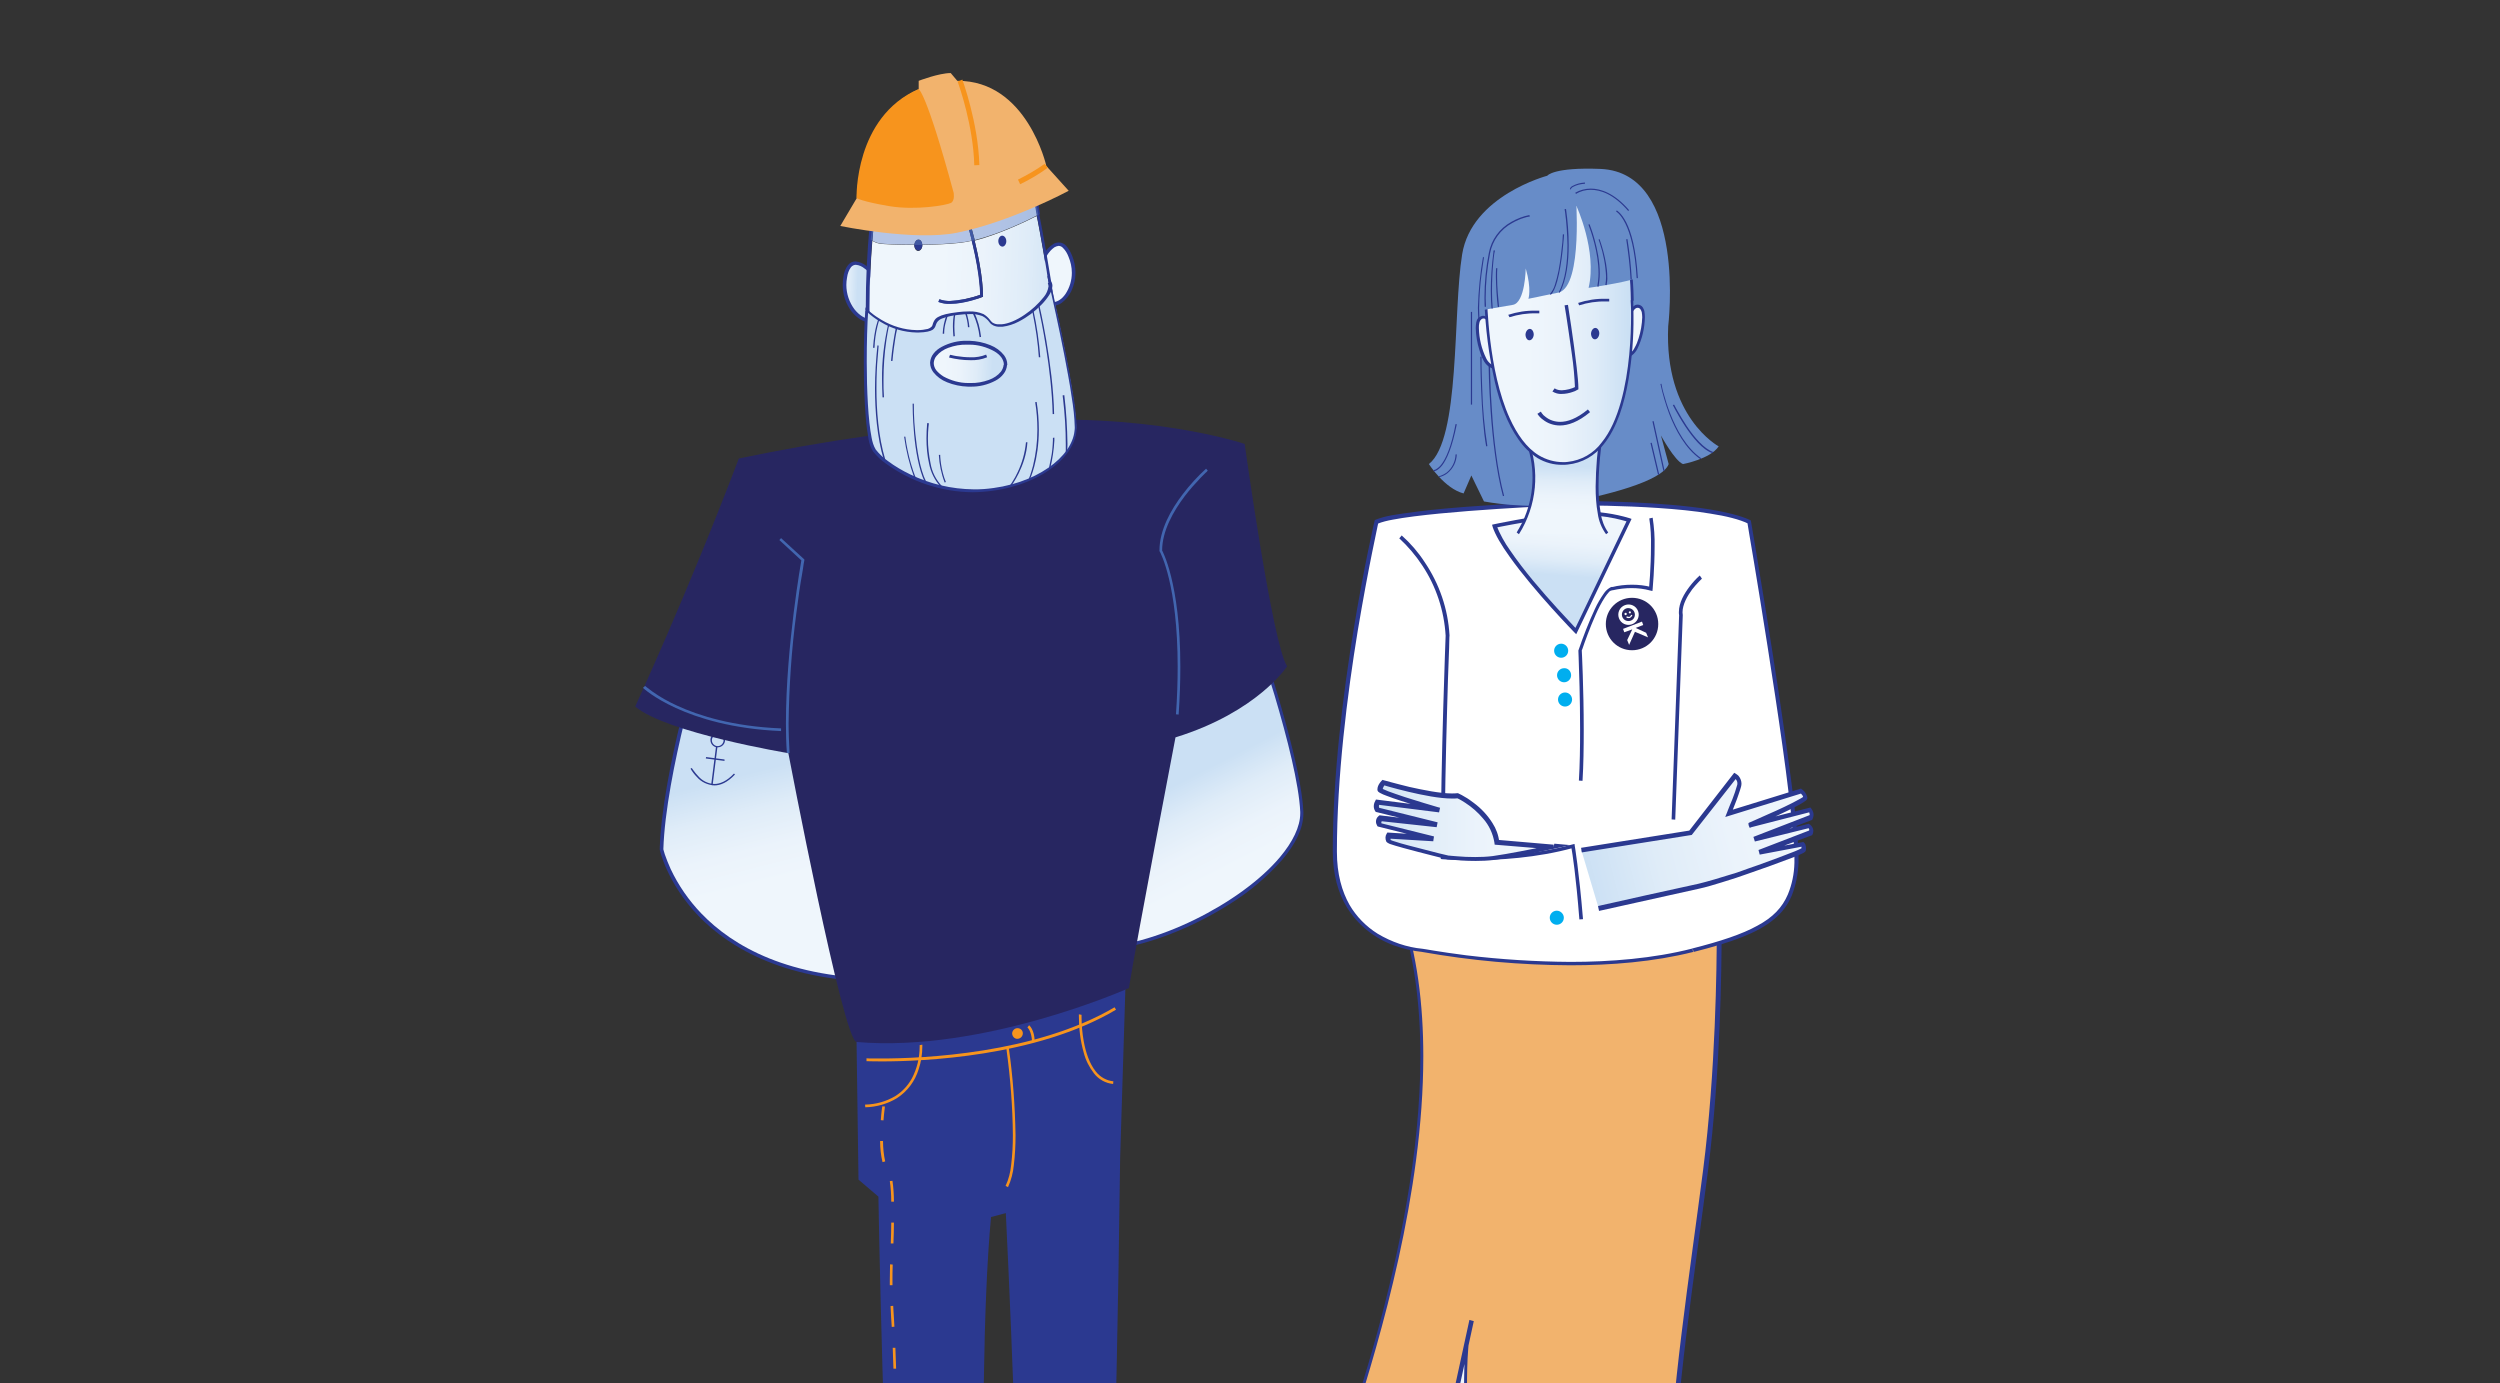 <?xml version="1.0" encoding="utf-8"?>
<!-- Generator: Adobe Illustrator 25.3.1, SVG Export Plug-In . SVG Version: 6.00 Build 0)  -->
<svg version="1.1" id="Layer_1" xmlns="http://www.w3.org/2000/svg" xmlns:xlink="http://www.w3.org/1999/xlink" x="0px" y="0px"
	 viewBox="0 0 1030 570" style="enable-background:new 0 0 1030 570;" xml:space="preserve">
<rect x="0" y="0" width="1030" height="570" fill="#333333" stroke="none"/>
<style type="text/css">
	.st0{clip-path:url(#SVGID_2_);}
	.st1{fill:url(#SVGID_3_);}
	.st2{clip-path:url(#SVGID_5_);}
	.st3{fill:url(#SVGID_6_);}
	.st4{clip-path:url(#SVGID_8_);}
	.st5{fill:#2B3990;}
	.st6{fill:#F7941D;}
	.st7{clip-path:url(#SVGID_10_);}
	.st8{fill:url(#SVGID_11_);}
	.st9{clip-path:url(#SVGID_13_);}
	.st10{fill:#272661;}
	.st11{clip-path:url(#SVGID_15_);}
	.st12{fill:url(#SVGID_16_);}
	.st13{clip-path:url(#SVGID_18_);}
	.st14{clip-path:url(#SVGID_20_);}
	.st15{fill:url(#SVGID_21_);}
	.st16{clip-path:url(#SVGID_23_);}
	.st17{clip-path:url(#SVGID_25_);}
	.st18{fill:url(#SVGID_26_);}
	.st19{clip-path:url(#SVGID_28_);}
	.st20{fill:#CBE0F4;}
	.st21{clip-path:url(#SVGID_30_);}
	.st22{fill:url(#SVGID_31_);}
	.st23{clip-path:url(#SVGID_33_);}
	.st24{fill:#4266B0;}
	.st25{clip-path:url(#SVGID_35_);}
	.st26{fill:url(#SVGID_36_);}
	.st27{clip-path:url(#SVGID_38_);}
	.st28{fill:#4159A3;}
	.st29{fill:#F2B36D;}
	.st30{clip-path:url(#SVGID_40_);}
	.st31{fill:url(#SVGID_41_);}
	.st32{clip-path:url(#SVGID_43_);}
	.st33{clip-path:url(#SVGID_45_);}
	.st34{fill:url(#SVGID_46_);}
	.st35{clip-path:url(#SVGID_48_);}
	.st36{fill:#FFFFFF;}
	.st37{clip-path:url(#SVGID_50_);}
	.st38{fill:url(#SVGID_51_);}
	.st39{clip-path:url(#SVGID_53_);}
	.st40{fill:#678CC8;}
	.st41{clip-path:url(#SVGID_55_);}
	.st42{fill:url(#SVGID_56_);}
	.st43{clip-path:url(#SVGID_58_);}
	.st44{clip-path:url(#SVGID_60_);}
	.st45{fill:url(#SVGID_61_);}
	.st46{clip-path:url(#SVGID_63_);}
	.st47{clip-path:url(#SVGID_65_);}
	.st48{fill:url(#SVGID_66_);}
	.st49{clip-path:url(#SVGID_68_);}
	.st50{clip-path:url(#SVGID_70_);}
	.st51{fill:url(#SVGID_71_);}
	.st52{clip-path:url(#SVGID_73_);}
	.st53{clip-path:url(#SVGID_75_);}
	.st54{fill:url(#SVGID_76_);}
	.st55{clip-path:url(#SVGID_78_);}
	.st56{clip-path:url(#SVGID_80_);}
	.st57{fill:url(#SVGID_81_);}
	.st58{clip-path:url(#SVGID_83_);}
	.st59{fill:#00AEEF;}
	.st60{clip-path:url(#SVGID_85_);}
	.st61{fill:url(#SVGID_86_);}
	.st62{clip-path:url(#SVGID_88_);}
	.st63{clip-path:url(#SVGID_90_);}
	.st64{fill:url(#SVGID_91_);}
	.st65{clip-path:url(#SVGID_93_);}
</style>
<g>
	<g>
		<g>
			<defs>
				<polygon id="SVGID_1_" points="387.2,123.3 371.1,134.3 370.6,229.5 433,228.9 433,123 				"/>
			</defs>
			<clipPath id="SVGID_2_">
				<use xlink:href="#SVGID_1_"  style="overflow:visible;"/>
			</clipPath>
			<g class="st0">
				
					<linearGradient id="SVGID_3_" gradientUnits="userSpaceOnUse" x1="4899.65" y1="1083.545" x2="4903.126" y2="1083.545" gradientTransform="matrix(17.98 0 0 -17.98 -87727.984 19658.381)">
					<stop  offset="0" style="stop-color:#3D539F"/>
					<stop  offset="5.000000e-02" style="stop-color:#425AA4"/>
					<stop  offset="0.24" style="stop-color:#5370B4"/>
					<stop  offset="0.44" style="stop-color:#5F80BF"/>
					<stop  offset="0.67" style="stop-color:#6689C6"/>
					<stop  offset="1" style="stop-color:#688CC8"/>
				</linearGradient>
				<rect x="370.6" y="123" class="st1" width="62.5" height="106.5"/>
			</g>
		</g>
	</g>
	<g>
		<g>
			<defs>
				<path id="SVGID_4_" d="M272.5,349.9c0,0,11.6,55.2,95.5,54l-10-30.8l-23.3-92.5l-45.3-13.7C289.4,266.9,273.5,318.2,272.5,349.9
					"/>
			</defs>
			<clipPath id="SVGID_5_">
				<use xlink:href="#SVGID_4_"  style="overflow:visible;"/>
			</clipPath>
			<g class="st2">
				
					<linearGradient id="SVGID_6_" gradientUnits="userSpaceOnUse" x1="5216.518" y1="1201.151" x2="5218.714" y2="1201.151" gradientTransform="matrix(-7.782 -30.575 -30.575 7.782 77652.672 150529.891)">
					<stop  offset="0" style="stop-color:#EFF6FC"/>
					<stop  offset="0.31" style="stop-color:#EFF6FC"/>
					<stop  offset="0.52" style="stop-color:#EBF3FB"/>
					<stop  offset="0.75" style="stop-color:#DFECF8"/>
					<stop  offset="0.97" style="stop-color:#CBE0F4"/>
					<stop  offset="1" style="stop-color:#CBE0F4"/>
				</linearGradient>
				<polygon class="st3" points="239.4,275.3 362.2,244.1 401.1,396.7 278.3,428 				"/>
			</g>
		</g>
	</g>
	<g>
		<g>
			<defs>
				<rect id="SVGID_7_" x="252.7" y="-47.4" width="549.4" height="885.4"/>
			</defs>
			<clipPath id="SVGID_8_">
				<use xlink:href="#SVGID_7_"  style="overflow:visible;"/>
			</clipPath>
			<g class="st4">
				<path class="st5" d="M289.4,266.8l-0.7-0.2c0,0-4,12.9-8.1,29.7c-4.1,16.8-8.3,37.6-8.8,53.5v0.1v0.1c0,0.1,2.9,13.7,16,27.4
					c13.2,13.6,36.6,27.2,77.5,27.2h2.7h1l-10.3-31.7L335.2,280l-46.3-14l-0.2,0.7L289.4,266.8l-0.2,0.7l44.9,13.6l23.2,92.1
					l10.1,30.9l0.7-0.2v-0.7h-2.6c-40.6,0-63.6-13.4-76.5-26.8c-5.2-5.4-9.5-11.6-12.7-18.4c-0.9-2-1.7-4-2.4-6
					c-0.2-0.7-0.4-1.3-0.5-1.7c0-0.2-0.1-0.3-0.1-0.4v-0.1l-0.7,0.1h0.7c0.5-15.7,4.7-36.5,8.8-53.2c2-8.4,4.1-15.8,5.6-21.1
					c0.8-2.6,1.4-4.8,1.8-6.2c0.4-1.5,0.7-2.3,0.7-2.3L289.4,266.8l-0.1,0.7L289.4,266.8z"/>
				<path class="st5" d="M298.4,305.3h-0.3c-0.2,1.2-1.2,2.1-2.4,2.1h-0.3c-1.2-0.2-2.1-1.2-2.1-2.4c0-0.1,0-0.2,0-0.3
					c0.2-1.2,1.2-2.1,2.4-2.1c0.1,0,0.2,0,0.3,0c1.2,0.2,2.1,1.2,2.1,2.4c0,0.1,0,0.2,0,0.3H298.4h0.3c0-0.1,0-0.3,0-0.4
					c0-1.5-1.1-2.8-2.6-3c-0.1,0-0.3,0-0.4,0c-1.5,0-2.8,1.1-3,2.6c0,0.1,0,0.3,0,0.4c0,1.5,1.1,2.8,2.6,3h0.4c1.5,0,2.8-1.1,3-2.6
					H298.4z"/>
				<polyline class="st5" points="293.6,323.5 295.6,307.6 295,307.5 293,323.4 				"/>
				<polyline class="st5" points="290.8,312.5 298.5,313.5 298.5,312.9 290.9,311.9 				"/>
				<path class="st5" d="M284.5,316.7c0.7,1.2,1.6,2.4,2.6,3.4c1.8,2.1,4.4,3.3,7.2,3.5c2.5,0,5.4-1.2,8.5-4.5l-0.4-0.4
					c-3,3.2-5.8,4.3-8.1,4.3c-2.6-0.1-5-1.3-6.7-3.3c-0.7-0.7-1.3-1.5-1.9-2.3c-0.2-0.3-0.4-0.6-0.5-0.7c-0.1-0.2-0.2-0.3-0.2-0.3
					L284.5,316.7z"/>
				<path class="st5" d="M352.9,429.3l0.8,56.7l8.2,7c0,0,2.2,127.1,6.9,188.5c3.1,40.5,10.5,49.4,10.5,49.4l28.5,0.9
					c0,0-6.3-156.7,0.5-230.4l6.1-1.6c0,0,7,139.4,6.5,229.7l29.1-1c0,0,8.1,18.6,11.5-251.6l2.5-80.6
					C464,396.3,422.4,426.7,352.9,429.3"/>
				<path class="st6" d="M378.9,430.6v0.2c0,0.1,0,0.3,0,0.5c0,4.5-1.1,9-3.2,13c-1.6,2.9-3.9,5.4-6.7,7.2
					c-3.8,2.3-8.1,3.5-12.6,3.6l0.1,1.1c4.6-0.1,9.2-1.4,13.1-3.8c4.3-2.8,7.4-7,8.9-11.9c1-3,1.5-6.2,1.5-9.4c0-0.4,0-0.7,0-0.7
					L378.9,430.6z"/>
				<path class="st6" d="M444.5,417.9c0,0,0,0.3,0,0.8c0,5.1,0.6,10.1,2,15c0.8,3.1,2.2,5.9,4.2,8.5c1.9,2.5,4.8,4.1,7.9,4.4
					l0.1-1.1c-2.8-0.3-5.4-1.7-7.2-4c-2.7-3.3-4.2-8.1-5-12.5c-0.6-3.3-0.9-6.7-0.9-10.1c0-0.5,0-0.8,0-0.8L444.5,417.9z"/>
				<path class="st6" d="M363.5,455.8c0,0-0.4,2.4-0.6,5.7l1.1,0.1c0.1-1.7,0.3-3.1,0.4-4.1s0.2-1.6,0.2-1.6L363.5,455.8z"/>
				<path class="st6" d="M366.7,520.9c0,2.3-0.1,4.5-0.1,6.8v1.8h1.1c0-0.6,0-1.1,0-1.7c0-2.3,0-4.5,0.1-6.8L366.7,520.9z
					 M367.2,503.7c0,2.7-0.1,5.7-0.2,8.6h1.1c0.1-3,0.2-5.8,0.2-8.6L367.2,503.7z M366.6,486.6c0.4,2.8,0.6,5.6,0.6,8.5h1.1
					c0-2.9-0.2-5.8-0.6-8.6L366.6,486.6z M362.6,470.1c0,2.9,0.3,5.8,1,8.7l1.1-0.3c-0.6-2.7-0.9-5.6-0.9-8.4L362.6,470.1z"/>
				<path class="st6" d="M369.2,606.8c0.1,3.1,0.1,6,0.2,8.6h1.1c0-2.6-0.1-5.5-0.2-8.6H369.2L369.2,606.8z M368.8,589.6
					c0.1,2.9,0.1,5.8,0.2,8.6h1.1c0-2.8-0.1-5.7-0.2-8.6H368.8z M368.3,572.5c0.1,2.8,0.2,5.7,0.2,8.6h1.1c-0.1-2.9-0.1-5.8-0.2-8.6
					H368.3z M367.8,555.3c0.1,2.7,0.2,5.7,0.3,8.6h1.1c-0.1-3-0.2-5.9-0.3-8.6H367.8z M366.9,538.1c0,0.6,0.1,1.2,0.1,1.8
					c0.1,1.9,0.2,4.2,0.4,6.8l1.1-0.1c-0.1-2.5-0.3-4.8-0.4-6.8c0-0.6-0.1-1.2-0.1-1.8L366.9,538.1z"/>
			</g>
		</g>
	</g>
	<g>
		<g>
			<defs>
				<path id="SVGID_9_" d="M441.5,268.1l-4.9,121.5c35.6,9.8,101-29.2,99.9-55.2c-1.1-26-24.9-92.1-24.9-92.1L441.5,268.1z"/>
			</defs>
			<clipPath id="SVGID_10_">
				<use xlink:href="#SVGID_9_"  style="overflow:visible;"/>
			</clipPath>
			<g class="st7">
				
					<linearGradient id="SVGID_11_" gradientUnits="userSpaceOnUse" x1="5255.686" y1="1199.912" x2="5257.882" y2="1199.912" gradientTransform="matrix(-12.91 -25.195 -25.195 12.91 98595.906 117302.109)">
					<stop  offset="0" style="stop-color:#EFF6FC"/>
					<stop  offset="0.31" style="stop-color:#EFF6FC"/>
					<stop  offset="0.52" style="stop-color:#EBF3FB"/>
					<stop  offset="0.75" style="stop-color:#DFECF8"/>
					<stop  offset="0.97" style="stop-color:#CBE0F4"/>
					<stop  offset="1" style="stop-color:#CBE0F4"/>
				</linearGradient>
				<polygon class="st8" points="372.9,275.1 516.6,201.5 601.3,366.8 457.6,440.5 				"/>
			</g>
		</g>
	</g>
	<g>
		<g>
			<defs>
				<rect id="SVGID_12_" x="252.7" y="-47.4" width="549.4" height="885.4"/>
			</defs>
			<clipPath id="SVGID_13_">
				<use xlink:href="#SVGID_12_"  style="overflow:visible;"/>
			</clipPath>
			<g class="st9">
				<path class="st5" d="M511.5,242.4l-0.7,0.2l1,2.9c2.3,6.5,8,23.1,13.3,40.9c5.3,17.8,10.1,36.8,10.6,48.1c0,0.2,0,0.4,0,0.6
					c0,5.5-3.1,11.8-8.4,18.1c-7.9,9.4-20.8,18.7-35.1,25.7c-14.3,7-29.9,11.6-43.3,11.6c-4.1,0-8.2-0.5-12.2-1.5l-0.2,0.7h0.7
					l4.9-121l69.5-25.5L511.5,242.4l-0.7,0.3L511.5,242.4l-0.3-0.7l-70.4,25.9l-5,122.6l0.5,0.1c4.1,1.1,8.3,1.6,12.6,1.6
					c18.3,0,40.2-8.3,57.7-19.4c8.1-5,15.4-11.2,21.7-18.3c5.4-6.4,8.7-12.9,8.7-19c0-0.2,0-0.5,0-0.7c-0.3-6.6-2-15.6-4.4-25.5
					c-7.2-29.6-20.6-66.8-20.6-66.8l-0.2-0.7l-0.7,0.2L511.5,242.4z"/>
				<path class="st10" d="M304.4,188.9c35.4-7.4,71.2-12.5,107.2-15.1c60.9-4.6,101.2,9.1,101.2,9.1s11.5,82.8,17.5,91.6
					c0,0-12.1,18.8-46,29.3c0,0-15.8,82.3-19.2,103.3c0,0-59.8,26.7-112.2,22.2c-5.5-0.5-28.1-119-28.1-119s-50.2-8.3-63.1-19.2
					C261.7,291,282.9,245.4,304.4,188.9"/>
			</g>
		</g>
	</g>
	<g>
		<g>
			<defs>
				<path id="SVGID_14_" d="M348.1,114.2c-2,11.5,7.2,19.9,12,17.5c4.7-2.4,0.5-14.1,0.5-14.1l-2.1-5.7c0,0-3.1-3.5-6-3.5
					C350.6,108.5,348.9,109.9,348.1,114.2"/>
			</defs>
			<clipPath id="SVGID_15_">
				<use xlink:href="#SVGID_14_"  style="overflow:visible;"/>
			</clipPath>
			<g class="st11">
				
					<linearGradient id="SVGID_16_" gradientUnits="userSpaceOnUse" x1="4447.988" y1="1080.042" x2="4450.185" y2="1080.042" gradientTransform="matrix(6.727 0.213 0.213 -6.727 -29812.729 6440.125)">
					<stop  offset="0" style="stop-color:#EFF6FC"/>
					<stop  offset="0.31" style="stop-color:#EFF6FC"/>
					<stop  offset="0.52" style="stop-color:#EBF3FB"/>
					<stop  offset="0.75" style="stop-color:#DFECF8"/>
					<stop  offset="0.97" style="stop-color:#CBE0F4"/>
					<stop  offset="1" style="stop-color:#CBE0F4"/>
				</linearGradient>
				<polygon class="st12" points="345.4,134.2 346.2,107.9 365.7,108.5 364.9,134.8 				"/>
			</g>
		</g>
	</g>
	<g>
		<g>
			<defs>
				<rect id="SVGID_17_" x="252.7" y="-47.4" width="549.4" height="885.4"/>
			</defs>
			<clipPath id="SVGID_18_">
				<use xlink:href="#SVGID_17_"  style="overflow:visible;"/>
			</clipPath>
			<g class="st13">
				<path class="st5" d="M358.5,111.9l0.5-0.5c-0.6-0.7-1.3-1.3-2-1.8c-1.3-1.1-2.9-1.7-4.5-1.9c-1.2,0-2.3,0.5-3.1,1.5
					c-1.1,1.4-1.7,3.1-1.9,4.9c-0.2,1.1-0.3,2.2-0.3,3.3c0,4,1.3,7.9,3.7,11c2.2,2.7,4.9,4.4,7.4,4.4c0.7,0,1.5-0.2,2.2-0.5
					c1-0.5,1.7-1.4,2.1-2.4c0.4-1.1,0.6-2.2,0.5-3.4c-0.1-2.1-0.4-4.2-0.9-6.2c-0.5-1.8-0.9-3-0.9-3l0,0l-2.2-5.8l-0.1-0.1
					L358.5,111.9l-0.7,0.2l2.1,5.7l0,0l0.1,0.2c1,2.7,1.5,5.6,1.7,8.5c0,1-0.1,1.9-0.4,2.9c-0.2,0.7-0.7,1.3-1.4,1.7
					c-0.5,0.2-1,0.3-1.5,0.3c-1.9,0-4.3-1.4-6.3-3.9c-2.2-2.9-3.4-6.5-3.4-10.1c0-1,0.1-2.1,0.3-3.1c0.2-1.5,0.7-3,1.6-4.2
					c0.5-0.6,1.2-1,2-1c1.4,0.1,2.6,0.7,3.7,1.6c0.5,0.3,0.9,0.7,1.3,1.1l0.4,0.4l0.1,0.1l0,0l0.5-0.5l-0.7,0.2L358.5,111.9z"/>
			</g>
		</g>
	</g>
	<g>
		<g>
			<defs>
				<path id="SVGID_19_" d="M430.4,105.5l-0.8,6c0,0-1.6,12.4,3.6,13.7c5.2,1.3,12.3-9,7.8-19.7c-1.5-3.6-3.2-4.8-4.7-4.8
					C433,100.7,430.4,105.5,430.4,105.5"/>
			</defs>
			<clipPath id="SVGID_20_">
				<use xlink:href="#SVGID_19_"  style="overflow:visible;"/>
			</clipPath>
			<g class="st14">
				
					<linearGradient id="SVGID_21_" gradientUnits="userSpaceOnUse" x1="4353.48" y1="1083.951" x2="4355.677" y2="1083.951" gradientTransform="matrix(5.897 0.186 0.186 -5.897 -25433.281 5694.432)">
					<stop  offset="0" style="stop-color:#EFF6FC"/>
					<stop  offset="0.31" style="stop-color:#EFF6FC"/>
					<stop  offset="0.52" style="stop-color:#EBF3FB"/>
					<stop  offset="0.75" style="stop-color:#DFECF8"/>
					<stop  offset="0.97" style="stop-color:#CBE0F4"/>
					<stop  offset="1" style="stop-color:#CBE0F4"/>
				</linearGradient>
				<polygon class="st15" points="427.3,126.5 428.1,100.1 446.3,100.7 445.5,127.1 				"/>
			</g>
		</g>
	</g>
	<g>
		<g>
			<defs>
				<rect id="SVGID_22_" x="252.7" y="-47.4" width="549.4" height="885.4"/>
			</defs>
			<clipPath id="SVGID_23_">
				<use xlink:href="#SVGID_22_"  style="overflow:visible;"/>
			</clipPath>
			<g class="st16">
				<path class="st5" d="M430.4,105.5l0.6,0.3l0,0c0.5-0.9,1.1-1.7,1.8-2.5c0.5-0.5,1-1,1.6-1.4c0.5-0.3,1.1-0.5,1.7-0.6
					c0.7,0,1.4,0.3,1.9,0.9c1,1,1.7,2.2,2.2,3.5c0.9,2.1,1.4,4.4,1.4,6.7c0,3.1-0.9,6.1-2.6,8.7c-0.7,1-1.5,1.9-2.5,2.5
					c-0.7,0.5-1.6,0.8-2.5,0.9c-0.3,0-0.5,0-0.7-0.1c-0.6-0.2-1.2-0.6-1.6-1.1c-0.7-1.1-1.2-2.3-1.4-3.5c-0.2-1.4-0.4-2.9-0.4-4.3
					c0-1.1,0-2.1,0.1-2.8c0-0.4,0-0.6,0.1-0.8s0-0.3,0-0.3l0.8-6L430.4,105.5l0.6,0.4L430.4,105.5l-0.7-0.1l-0.8,6l0,0
					c-0.2,1.4-0.2,2.8-0.2,4.1c0,2.1,0.2,4.1,0.7,6.1c0.3,0.9,0.7,1.8,1.3,2.6c0.6,0.8,1.4,1.3,2.3,1.6c0.4,0.1,0.8,0.1,1.1,0.1
					c1.2,0,2.3-0.4,3.3-1.1c1.7-1.3,3.1-3,4-4.9c1.1-2.4,1.7-4.9,1.7-7.5c0-2.5-0.5-5-1.5-7.3c-0.6-1.5-1.4-2.8-2.5-4
					c-0.8-0.8-1.8-1.2-2.9-1.2c-0.9,0-1.9,0.3-2.6,0.9c-1.1,0.7-2,1.7-2.8,2.7c-0.4,0.5-0.8,1-1.1,1.6l-0.1,0.1v0.1L430.4,105.5z"/>
			</g>
		</g>
	</g>
	<g>
		<g>
			<defs>
				<path id="SVGID_24_" d="M401.5,98.9c1.5,6,3.4,15.4,3.5,23v0.4l-0.4,0.1c0,0-7,2.7-13.1,2.8c-1.7,0-3.3-0.2-4.9-0.8l0.5-1.1
					c1.4,0.5,2.9,0.8,4.4,0.7l0,0c4.2-0.2,8.4-1.1,12.4-2.5c-0.1-7.4-2-16.5-3.5-22.3c-1.4,0.3-2.9,0.6-4.4,0.8
					c-5,0.6-10.7,0.8-16,0.9v0.2c0,1.2-0.8,2.3-1.7,2.3l0,0c-0.9,0-1.6-1.1-1.6-2.3v-0.2c-7.1,0-12.9-0.3-14.2-0.5
					c-1.1-0.2-2.2-0.6-3.1-1.2c-0.7,8.7-1.1,18.3-1.1,27.9c0,17.9,1.3,35.5,4.4,46.6c0.7,3,1.9,5.9,3.5,8.6c2.1,3,6.2,5.3,11.4,6.8
					c5.9,1.6,12.1,2.3,18.2,2.3l0,0c11.9,0,24.4-2.4,31.9-6.5c2.2-1.1,4.1-2.7,5.7-4.7c1.2-2.1,2-4.4,2.3-6.8
					c0.5-3.6,0.7-7.2,0.7-10.9c0-24-7.1-62.5-8.9-71.7c-0.2-0.9-0.3-1.5-0.4-1.8c-2.9,1.5-15.1,7.5-25.7,10.2 M398.6,44
					c-1.6,0-3.2,0.2-4.8,0.5c-5.3,0.7-10.4,2.6-14.9,5.5c-5.2,3.4-10.2,9.1-14.2,18.7c-1.8,4.4-3.3,12-4.4,21.3
					c1.3,0.2,2.6,0.2,3.8,0.2c16.3,0,55.4-8.1,61.6-9.4c-2.2-10.5-4.9-18-7.9-23.5c-3.7-6.7-7.8-10.1-11.7-11.8
					C403.7,44.5,401.2,44,398.6,44L398.6,44z"/>
			</defs>
			<clipPath id="SVGID_25_">
				<use xlink:href="#SVGID_24_"  style="overflow:visible;"/>
			</clipPath>
			<g class="st17">
				
					<linearGradient id="SVGID_26_" gradientUnits="userSpaceOnUse" x1="5040.264" y1="1057.942" x2="5042.46" y2="1057.942" gradientTransform="matrix(36.812 1.163 1.163 -36.812 -186409.5 33197.66)">
					<stop  offset="0" style="stop-color:#EFF6FC"/>
					<stop  offset="0.31" style="stop-color:#EFF6FC"/>
					<stop  offset="0.52" style="stop-color:#EBF3FB"/>
					<stop  offset="0.75" style="stop-color:#DFECF8"/>
					<stop  offset="0.97" style="stop-color:#CBE0F4"/>
					<stop  offset="1" style="stop-color:#CBE0F4"/>
				</linearGradient>
				<polygon class="st18" points="353.7,191 358.4,41.6 441.1,44.2 436.4,193.6 				"/>
			</g>
		</g>
	</g>
	<g>
		<g>
			<defs>
				<rect id="SVGID_27_" x="252.7" y="-47.4" width="549.4" height="885.4"/>
			</defs>
			<clipPath id="SVGID_28_">
				<use xlink:href="#SVGID_27_"  style="overflow:visible;"/>
			</clipPath>
			<g class="st19">
				<path class="st5" d="M427.8,88.4l-0.7,0.1c0,0,0.1,0.7,0.4,2c1.8,9.2,8.9,47.7,8.9,71.7c0,3.6-0.2,7.3-0.7,10.9
					c-0.3,2.4-1,4.7-2.3,6.8c-1.5,1.9-3.5,3.5-5.7,4.7c-7.6,4.2-20.1,6.5-32,6.5c-6.1,0.1-12.3-0.7-18.2-2.3
					c-5.3-1.5-9.4-3.8-11.4-6.8c-1.6-2.6-2.8-5.5-3.5-8.5c-3-11-4.4-28.7-4.4-46.6c0-11.6,0.6-23.1,1.7-34.6
					c1.1-10.4,2.7-19,4.7-23.8c3.9-9.6,9-15.3,14.2-18.7c4.5-2.9,9.6-4.7,14.9-5.5c1.6-0.3,3.2-0.5,4.8-0.5c2.5,0,5.1,0.5,7.4,1.5
					c3.9,1.7,8,5.1,11.7,11.8s7.1,16.6,9.4,31.2l0,0L427.8,88.4l0.7-0.1c-3.1-19.6-8.1-31-13.6-37.6c-2.2-2.8-5.1-5.1-8.4-6.5
					c-2.5-1.1-5.2-1.6-8-1.6c-1.7,0-3.4,0.2-5.1,0.5c-5.5,0.8-10.8,2.7-15.5,5.7c-5.4,3.6-10.7,9.5-14.7,19.4
					c-2,5-3.6,13.7-4.8,24.1c-1.2,11.5-1.7,23.1-1.7,34.8c-0.1,11.3,0.6,22.5,1.9,33.7c0.5,4.4,1.4,8.9,2.5,13.2
					c0.8,3.2,2,6.2,3.7,9c2.4,3.4,6.8,5.8,12.2,7.4c6.1,1.6,12.3,2.4,18.6,2.3c7.9,0,15.7-1,23.3-3c3.2-0.9,6.3-2.1,9.3-3.7
					c2.4-1.2,4.5-3,6.2-5.1c1.4-2.2,2.2-4.8,2.5-7.4c0.5-3.7,0.8-7.4,0.7-11.1c0-13.9-2.3-32.3-4.7-47.4s-4.7-26.6-4.7-26.6
					L427.8,88.4l0.7-0.2L427.8,88.4"/>
				<path class="st20" d="M357.3,127.8c0,0,9.1,9.1,21.2,8.6c12.2-0.5,0.2-5.6,16.5-7.4c16.3-1.8,9.6,5.6,18.1,4.9
					s22.5-13.2,19.5-17.8c0,0,11.7,50.4,10.7,61.2s-16,22.9-38,24.5c-22.1,1.7-40.5-10.6-44.8-16.4
					C356.2,179.6,356.2,143.7,357.3,127.8"/>
				<path class="st5" d="M357.3,127.8l-0.4,0.4c1.8,1.7,3.8,3.2,5.9,4.4c4.5,2.8,9.7,4.3,14.9,4.4h0.8c3.1-0.1,4.7-0.5,5.7-1.1
					c0.6-0.4,1.1-1.1,1.3-1.8c0.1-0.4,0.3-0.8,0.5-1.2c0.5-0.8,1.3-1.4,2.2-1.7c2.2-0.8,4.5-1.3,6.9-1.5c1.5-0.2,3-0.3,4.5-0.3
					c1.7-0.1,3.4,0.2,5.1,0.8c1.2,0.6,2.2,1.5,3,2.6c0.4,0.6,1,1,1.6,1.3c0.9,0.4,1.9,0.6,2.8,0.5h1c2.3-0.3,4.5-1,6.6-2.1
					c3.5-1.8,6.7-4.2,9.4-7c1.2-1.2,2.3-2.6,3.2-4c0.7-1.1,1.2-2.4,1.3-3.7c0-0.7-0.2-1.3-0.5-1.8l-1.7-2.6l0.7,3.1
					c0,0,0.2,0.7,0.5,2c1,4.5,3.6,16,5.9,27.8c1.1,5.9,2.3,11.9,3,17.1c0.7,4.2,1.2,8.4,1.3,12.6c0,0.5,0,1-0.1,1.5
					c-0.5,5.2-4.3,10.8-10.9,15.3c-6.5,4.5-15.7,7.9-26.6,8.7c-1.4,0.1-2.7,0.1-4.1,0.1c-9.1-0.1-18-2.2-26.2-6.2
					c-3.1-1.5-6.2-3.3-9-5.4c-1.9-1.3-3.6-2.9-5.1-4.8c-0.9-1.5-1.4-3.2-1.7-4.9c-1.4-7-2-19.5-2-31.2c0-8,0.2-15.7,0.6-21.1h-0.6
					l-0.4,0.4l0.4-0.4h-0.6c-0.4,5.4-0.6,13.1-0.6,21.2c0,7.8,0.2,16,0.8,22.7c0.2,2.9,0.6,5.9,1.1,8.8c0.3,1.9,0.9,3.7,1.9,5.3
					c1.5,1.9,3.3,3.6,5.3,5c10.4,7.5,22.9,11.7,35.8,11.8c1.4,0,2.8-0.1,4.2-0.2c11.1-0.8,20.5-4.3,27.2-8.9
					c6.7-4.6,10.8-10.5,11.3-16.1c0-0.5,0.1-1,0.1-1.6c-0.2-5-0.8-10.1-1.7-15c-3-18.7-9.1-44.7-9.1-44.7l-0.6,0.1l-0.5,0.3
					c0.2,0.4,0.3,0.8,0.3,1.2c-0.2,1.6-0.9,3.2-1.9,4.4c-2.3,2.9-5,5.4-8,7.4c-3.2,2.2-6.7,3.7-9.4,3.9h-1c-1,0.1-2-0.2-2.8-0.7
					c-0.4-0.3-0.8-0.8-1.1-1.2c-0.7-0.9-1.6-1.7-2.6-2.3c-1.9-0.8-3.9-1.2-6-1.1c-1.6,0-3.1,0.1-4.6,0.3c-4.1,0.5-6.5,1.1-7.9,1.9
					c-0.9,0.4-1.6,1.1-2,2c-0.2,0.4-0.4,0.9-0.5,1.4c-0.1,0.3-0.2,0.5-0.4,0.7c-0.4,0.4-0.9,0.7-1.5,0.9c-1.3,0.3-2.7,0.5-4,0.5
					h-0.7c-5.1-0.1-10-1.6-14.4-4.2c-1.5-0.9-2.9-1.8-4.2-2.9c-0.5-0.4-0.9-0.7-1.1-1l-0.3-0.3l-0.1-0.1l-0.9-0.9l-0.1,1.3
					L357.3,127.8z"/>
			</g>
		</g>
	</g>
	<g>
		<g>
			<defs>
				<path id="SVGID_29_" d="M384,149.3c-0.1,4.8,6.5,8.9,14.8,9.2s15.2-3.4,15.4-8.2c0.1-4.8-6.5-8.9-14.8-9.1h-0.8
					C390.6,141.1,384.1,144.7,384,149.3"/>
			</defs>
			<clipPath id="SVGID_30_">
				<use xlink:href="#SVGID_29_"  style="overflow:visible;"/>
			</clipPath>
			<g class="st21">
				
					<linearGradient id="SVGID_31_" gradientUnits="userSpaceOnUse" x1="4819.337" y1="1065.054" x2="4821.533" y2="1065.054" gradientTransform="matrix(13.743 0.434 0.434 -13.743 -66314.359 12693.43)">
					<stop  offset="0" style="stop-color:#EFF6FC"/>
					<stop  offset="0.31" style="stop-color:#EFF6FC"/>
					<stop  offset="0.52" style="stop-color:#EBF3FB"/>
					<stop  offset="0.75" style="stop-color:#DFECF8"/>
					<stop  offset="0.97" style="stop-color:#CBE0F4"/>
					<stop  offset="1" style="stop-color:#CBE0F4"/>
				</linearGradient>
				<polygon class="st22" points="383.3,158.7 383.9,140.1 414.9,141.1 414.4,159.7 				"/>
			</g>
		</g>
	</g>
	<g>
		<g>
			<defs>
				<rect id="SVGID_32_" x="252.7" y="-47.4" width="549.4" height="885.4"/>
			</defs>
			<clipPath id="SVGID_33_">
				<use xlink:href="#SVGID_32_"  style="overflow:visible;"/>
			</clipPath>
			<g class="st23">
				<path class="st5" d="M414.2,150.3h-0.7c-0.1,1-0.5,2-1.1,2.8c-1.3,1.6-3,2.7-4.9,3.4c-2.5,0.9-5.1,1.4-7.8,1.3h-0.8
					c-3.6,0-7.1-1-10.2-2.7c-1.1-0.7-2.2-1.6-3-2.6c-0.6-0.8-1-1.9-1-2.9v-0.1l0,0c0.1-1,0.4-2,1.1-2.8c1.3-1.6,3-2.7,4.9-3.4
					c2.5-0.9,5.1-1.4,7.8-1.3h0.9c3.6,0,7.1,1,10.2,2.7c1.2,0.7,2.2,1.5,3,2.6c0.6,0.9,1,1.9,1,3v0.1h0.6h0.8v-0.2
					c0-1.4-0.5-2.7-1.3-3.8c-1.5-1.9-3.4-3.3-5.7-4.2c-2.7-1.1-5.6-1.7-8.6-1.8h-0.9c-3.7-0.1-7.3,0.8-10.5,2.5
					c-1.3,0.7-2.5,1.6-3.4,2.8c-0.8,1-1.3,2.3-1.4,3.6l0,0v0.2c0,1.4,0.5,2.7,1.3,3.8c1.5,1.9,3.4,3.3,5.7,4.2
					c2.7,1.1,5.6,1.7,8.6,1.8h0.9c3.7,0.1,7.3-0.8,10.5-2.5c1.3-0.7,2.4-1.6,3.3-2.8c0.8-1,1.3-2.3,1.4-3.6L414.2,150.3z"/>
				<path class="st5" d="M414.6,99.4c0,1.2-0.8,2.3-1.7,2.2c-0.9-0.1-1.6-1.1-1.6-2.3s0.8-2.3,1.7-2.2S414.6,98.2,414.6,99.4"/>
				<path class="st5" d="M380,101c0,1.2-0.8,2.3-1.7,2.2c-0.9-0.1-1.6-1.1-1.6-2.3c0-1.2,0.8-2.3,1.7-2.2
					C379.4,98.8,380.1,99.8,380,101"/>
				<path class="st5" d="M391,147.3c2.9,0.7,5.8,1.1,8.8,1.1c2.3,0.1,4.7-0.3,6.9-1.2l-0.4-1.1c-2,0.8-4.2,1.2-6.4,1.1
					c-2,0-3.9-0.2-5.9-0.5c-0.8-0.1-1.4-0.3-1.9-0.4l-0.5-0.1h-0.2L391,147.3z"/>
				<path class="st5" d="M398.8,93.3c0,0,0.1,0.2,0.2,0.7c0.9,3.4,4.7,17.4,4.8,27.8h0.6l-0.2-0.5l-0.3,0.1c-4,1.5-8.2,2.3-12.5,2.6
					c-1.5,0-3-0.2-4.4-0.7l-0.4,1.1c1.6,0.6,3.2,0.9,4.9,0.8c6.1,0,13.1-2.7,13.1-2.8l0.4-0.1v-0.4c-0.1-12.2-5.1-28.9-5.1-28.9
					L398.8,93.3"/>
				<path class="st5" d="M427.7,125.8c0,0,0.1,0.4,0.2,1.1c1.1,4.9,5.4,25.6,5.8,43.7h0.6c-0.4-20.7-6.1-44.9-6.1-44.9L427.7,125.8z
					"/>
				<path class="st5" d="M424.3,197.5c0,0,3.7-7.6,3.7-20.5c0-3.8-0.3-7.7-0.9-11.4l-0.6,0.1c0.6,3.7,0.9,7.5,0.9,11.3
					c0,5-0.6,10-1.8,14.9c-0.3,1.3-0.8,2.7-1.2,4c-0.2,0.5-0.3,0.8-0.4,1s-0.1,0.3-0.1,0.3L424.3,197.5z"/>
				<path class="st5" d="M432.7,193c0.9-3.8,1.5-7.6,1.7-11.5c0-0.4,0-0.8,0-1.2l-0.6,0.1c0,0.4,0,0.8,0,1.1
					c-0.1,2.5-0.3,4.9-0.8,7.3c-0.2,1.1-0.4,2.1-0.6,2.9l-0.2,1.1L432.7,193z"/>
				<path class="st5" d="M437.8,162.9c0,0,0.1,0.6,0.2,1.7c0.7,6.1,1.1,12.2,1.1,18.3c0,1.1,0,2.3,0,3.4h0.6c0-1.1,0.1-2.3,0.1-3.4
					c-0.1-6.7-0.5-13.4-1.3-20.1L437.8,162.9z"/>
				<path class="st5" d="M416.7,200.1c0,0,6-8,6.6-17.9h-0.6c-0.4,4.3-1.6,8.6-3.5,12.5c-0.6,1.3-1.3,2.6-2.1,3.8
					c-0.3,0.5-0.5,0.8-0.7,1l-0.2,0.4L416.7,200.1z"/>
				<path class="st5" d="M425.2,128c0,0,0.1,0.4,0.3,1.2c1.2,5.9,2.1,11.9,2.5,18h0.6c-0.5-6.5-1.4-12.9-2.8-19.2H425.2z"/>
				<path class="st5" d="M382,174.3c-0.2,2.1-0.3,4.2-0.3,6.3c0,3.5,0.3,7,1.1,10.5c0.7,3.5,2.3,6.8,4.8,9.5l0.4-0.4
					c-2.4-2.6-4-5.7-4.6-9.2c-0.7-3.4-1.1-6.9-1.1-10.3c0-1.8,0.1-3.4,0.2-4.5s0.2-1.8,0.2-1.8L382,174.3z"/>
				<path class="st5" d="M376,166.4L376,166.4c0,0.2,0,5.7,0.6,12.3c0.6,6.7,1.9,14.6,4.4,19.9l0.5-0.3c-2.5-5.1-3.7-13.1-4.4-19.7
					s-0.6-12.1-0.6-12.3H376V166.4z"/>
				<path class="st5" d="M372.5,179.9c0.8,5.8,2.2,11.5,4.2,17l0.5-0.2c-1.4-3.7-2.5-7.5-3.3-11.4c-0.3-1.6-0.6-3-0.7-3.9
					c-0.1-1-0.2-1.5-0.2-1.5L372.5,179.9z"/>
				<path class="st5" d="M386.8,187.4c0.2,3.9,1,7.8,2.4,11.4l0.5-0.2c-1-2.4-1.6-4.9-2-7.5c-0.2-1.1-0.2-2-0.3-2.7s0-1,0-1H386.8z"
					/>
				<path class="st5" d="M361.5,142.3c-0.6,5.9-1,11.8-1,17.7c0,9,0.8,20,3.6,29.4l0.6-0.2c-2.8-9.3-3.6-20.2-3.6-29.2
					c0-5,0.2-9.5,0.5-12.6c0.1-1.6,0.2-2.9,0.3-3.7s0.1-1.3,0.1-1.3L361.5,142.3z"/>
				<path class="st5" d="M365.9,133.7c-1.7,7.5-2.6,15.1-2.5,22.8c0,2.3,0.1,4.7,0.2,7.2h0.6c-0.2-2.5-0.2-4.9-0.2-7.2
					c0-5.5,0.4-11,1.2-16.4c0.3-2,0.6-3.6,0.8-4.6c0.1-0.5,0.2-1,0.3-1.2l0.1-0.4L365.9,133.7z"/>
				<path class="st5" d="M369.1,134.9c-0.9,4.6-1.6,9.2-2,13.8h0.6c0.3-3.6,0.8-7,1.2-9.5c0.2-1.3,0.4-2.3,0.6-3.1
					c0.1-0.7,0.2-1.1,0.2-1.1L369.1,134.9z"/>
				<path class="st5" d="M361.9,131.4c0,0-1.7,3.9-2.2,11.9h0.6c0.1-3,0.5-5.9,1.2-8.8c0.2-1,0.5-1.7,0.6-2.2
					c0.1-0.2,0.1-0.4,0.2-0.5c0-0.1,0-0.1,0.1-0.2L361.9,131.4z"/>
				<path class="st5" d="M400.7,128.9l0.1,0.2c1.5,3.1,2.4,6.4,2.8,9.8l0.6-0.1c-0.4-3.5-1.3-7-2.9-10.2L400.7,128.9z"/>
				<path class="st5" d="M397.5,128.7c0,0,0.1,0.2,0.2,0.6c0.6,1.8,1,3.6,1.1,5.5h0.6c-0.2-2.1-0.6-4.2-1.3-6.2L397.5,128.7z"/>
				<path class="st5" d="M393.1,129.2c-0.4,1.8-0.5,3.6-0.5,5.4c0,1.3,0.1,2.7,0.2,4l0.6-0.1c-0.1-1.3-0.2-2.6-0.2-3.9
					c0-1.3,0.1-2.6,0.2-3.9c0.1-0.4,0.1-0.8,0.2-1c0-0.2,0-0.2,0.1-0.2v-0.1L393.1,129.2z"/>
				<path class="st5" d="M390,129.7c-0.9,2.4-1.5,5-1.6,7.6v0.2h0.6v-0.2c0-1.7,0.3-3.4,0.8-5c0.2-0.7,0.4-1.3,0.5-1.7
					s0.2-0.7,0.2-0.7L390,129.7z"/>
				<path class="st24" d="M264.9,283.4c0.1,0.1,17.1,16.1,56.9,17.8v-1.1c-19.8-0.8-33.8-5.2-42.9-9.4c-3.5-1.6-6.9-3.5-10-5.7
					c-1.1-0.8-1.9-1.4-2.4-1.8l-0.6-0.5l-0.1-0.1l0,0L264.9,283.4z"/>
				<path class="st24" d="M321.1,222.5l9.3,8.6l0.4-0.4l-0.6-0.1c0,0-6.4,35.7-6.4,67.4c0,4.2,0.1,8.3,0.4,12.3l1.1-0.1
					c-0.2-3.9-0.4-8-0.4-12.2c0.2-15.2,1.2-30.3,3.2-45.4c0.8-6.4,1.6-11.9,2.3-15.7c0.3-1.9,0.6-3.4,0.7-4.5
					c0.2-1.1,0.3-1.6,0.3-1.6v-0.3l-9.6-8.8L321.1,222.5z"/>
				<path class="st24" d="M496.9,193.1c-3.5,3.2-6.7,6.7-9.6,10.5c-4.8,6.3-9.6,14.7-9.6,23.2v0.3l0.1,0.1l0,0
					c0.4,0.7,7.4,13.8,7.4,47.5c0,5.9-0.2,12.5-0.7,19.6l1.1,0.1c0.5-7.2,0.7-13.8,0.7-19.7c0-35-7.6-48-7.6-48.1l-0.5,0.3h0.6v-0.1
					c0-8.1,4.7-16.3,9.4-22.5c2-2.6,4.2-5.1,6.5-7.5c0.9-0.9,1.6-1.6,2.1-2.1c0.3-0.2,0.5-0.4,0.6-0.6l0.2-0.2L496.9,193.1z"/>
				<path class="st6" d="M414.6,431.7c0,0,0,0.3,0.1,0.9c1.6,11.6,2.5,23.4,2.6,35.1c0,4.1-0.2,8.1-0.7,12.2c-0.3,3-1,5.9-2.3,8.7
					l1,0.5c1.3-2.9,2.1-5.9,2.4-9.1c0.5-4.1,0.7-8.2,0.7-12.3c-0.2-12.1-1.1-24.2-2.8-36.2L414.6,431.7z"/>
				<path class="st6" d="M357,437.2c0,0,2.3,0.1,6.2,0.1c16.7,0,63.7-1.8,96.6-21.3l-0.6-1c-32.6,19.2-79.4,21.1-96.1,21.1
					c-1.9,0-3.5,0-4.5,0S357,436,357,436V437.2z"/>
				<path class="st6" d="M423.3,423.3l0.2-0.2L423.3,423.3L423.3,423.3l0.2-0.2L423.3,423.3c0,0,1.7,1.4,1.9,5.8h1.1
					c-0.1-4.9-2.2-6.6-2.3-6.7L423.3,423.3z"/>
				<path class="st6" d="M421.4,425.9c-0.1,1.2-1.1,2.1-2.3,2.1s-2.1-1.1-2.1-2.3c0.1-1.2,1.1-2.1,2.2-2.1
					C420.5,423.6,421.5,424.6,421.4,425.9L421.4,425.9"/>
			</g>
		</g>
	</g>
	<g>
		<g>
			<defs>
				<path id="SVGID_34_" d="M427.1,88.6l0.7-0.1L427.1,88.6z M364.1,90.2c-1.3,0-2.6-0.1-3.8-0.2c-0.1,0.8-0.2,1.6-0.3,2.4
					c-0.2,2.2-0.4,4.4-0.6,6.7c0.9,0.6,2,1,3.1,1.2c1.4,0.2,7.1,0.5,14.2,0.5c0.1-1.1,0.8-2.1,1.7-2.1l0,0c0.9,0,1.5,0.9,1.6,2.1
					c5.3-0.1,11-0.3,16-0.9c1.5-0.2,2.9-0.4,4.4-0.8c-0.6-2.4-1.1-4.2-1.3-5.1c-0.1-0.5-0.2-0.7-0.2-0.7L400,93c0,0,0.7,2.4,1.6,5.9
					c10.6-2.6,22.8-8.6,25.7-10.2v-0.2l0,0c-0.4-2.7-0.9-5.3-1.4-7.7C419.5,82.1,380.5,90.1,364.1,90.2"/>
			</defs>
			<clipPath id="SVGID_35_">
				<use xlink:href="#SVGID_34_"  style="overflow:visible;"/>
			</clipPath>
			<g class="st25">
				
					<linearGradient id="SVGID_36_" gradientUnits="userSpaceOnUse" x1="5040.264" y1="1058.664" x2="5042.46" y2="1058.664" gradientTransform="matrix(36.812 1.163 1.163 -36.812 -186409.531 33197.59)">
					<stop  offset="0" style="stop-color:#B5C5E6"/>
					<stop  offset="0.31" style="stop-color:#B5C5E6"/>
					<stop  offset="0.59" style="stop-color:#B1C3E5"/>
					<stop  offset="0.89" style="stop-color:#A5BCE2"/>
					<stop  offset="0.97" style="stop-color:#A0BAE1"/>
					<stop  offset="1" style="stop-color:#A0BAE1"/>
				</linearGradient>
				<polygon class="st26" points="358.8,100.8 359.5,78.6 428.5,80.8 427.8,103 				"/>
			</g>
		</g>
	</g>
	<g>
		<g>
			<defs>
				<rect id="SVGID_37_" x="252.7" y="-47.4" width="549.4" height="885.4"/>
			</defs>
			<clipPath id="SVGID_38_">
				<use xlink:href="#SVGID_37_"  style="overflow:visible;"/>
			</clipPath>
			<g class="st27">
				<path class="st28" d="M427.1,88.6L427.1,88.6c-0.4-2.7-0.9-5.3-1.4-7.7l0.8-0.2l1.3,7.8L427.1,88.6 M427.1,88.8v-0.2l0.7-0.1
					L427.1,88.8 M359.4,99.2c-0.2-0.2-0.5-0.3-0.7-0.5l1.1-8.7l0.5,0.1c-0.1,0.8-0.2,1.6-0.3,2.4C359.8,94.6,359.6,96.8,359.4,99.2"
					/>
				<path class="st28" d="M376.8,100.9h-0.1c0.1-1.1,0.8-2.1,1.7-2.1l0,0c0.9,0,1.5,0.9,1.6,2.1H376.8"/>
				<path class="st28" d="M400.4,99.2c-0.6-2.4-1.1-4.2-1.3-5.1c-0.1-0.5-0.2-0.7-0.2-0.7l1.1-0.3c0,0,0.7,2.4,1.6,5.9L400.4,99.2"
					/>
				<path class="st29" d="M431.1,68.4c0,0-7.9-35.3-36.7-35.1l-2.7-3.2c-4.9,0-13.2,3.2-13.2,3.2v3.5C353.4,48,353,81.6,353,81.6
					l-6.8,11.5c0,0,30.4,6.3,48,2.8c22.4-4.5,46.1-17.3,46.1-17.3L431.1,68.4z"/>
				<path class="st6" d="M352.9,81.6c0,0-1-33.3,25.5-44.9c0,0,3,0.2,14.5,42.7c0,0,0.6,3.3-1.1,4.2s-14.4,3.2-25.6,1.3
					S352.9,81.6,352.9,81.6"/>
				<path class="st6" d="M394.5,33.6l0.1,0.2c0.7,1.9,6.4,18.2,6.8,34.3l2.1-0.1c-0.5-17.6-7-35.1-7-35.2L394.5,33.6z"/>
				<path class="st6" d="M430.4,67.5L430.4,67.5c-3.5,2.5-7.2,4.6-11,6.5l0.9,1.9c4-1.9,7.8-4.2,11.4-6.8L430.4,67.5z"/>
			</g>
		</g>
	</g>
	<g>
		<g>
			<defs>
				<path id="SVGID_39_" d="M587.3,519c0,0,1.5,73,1.5,93.1c0,20,2.9,73.5,2.9,73.5l30.5,10.8l12.3-176.7L587.3,519z"/>
			</defs>
			<clipPath id="SVGID_40_">
				<use xlink:href="#SVGID_39_"  style="overflow:visible;"/>
			</clipPath>
			<g class="st30">
				
					<linearGradient id="SVGID_41_" gradientUnits="userSpaceOnUse" x1="5170.497" y1="986.039" x2="5172.693" y2="986.039" gradientTransform="matrix(0.554 70.578 70.578 -0.554 -71848.008 -363826.031)">
					<stop  offset="0" style="stop-color:#EFF6FC"/>
					<stop  offset="0.31" style="stop-color:#EFF6FC"/>
					<stop  offset="0.52" style="stop-color:#EBF3FB"/>
					<stop  offset="0.75" style="stop-color:#DFECF8"/>
					<stop  offset="0.97" style="stop-color:#CBE0F4"/>
					<stop  offset="1" style="stop-color:#CBE0F4"/>
				</linearGradient>
				<polygon class="st31" points="585.9,519 634.5,518.7 635.9,696.3 587.3,696.7 				"/>
			</g>
		</g>
	</g>
	<g>
		<g>
			<defs>
				<rect id="SVGID_42_" x="252.7" y="-47.4" width="549.4" height="885.4"/>
			</defs>
			<clipPath id="SVGID_43_">
				<use xlink:href="#SVGID_42_"  style="overflow:visible;"/>
			</clipPath>
			<g class="st32">
				<path class="st5" d="M591.7,685.5l1-0.1c0,0,0-0.8-0.1-2.3c-0.6-10.5-2.8-53.6-2.8-71.1c0-20.1-1.5-93.1-1.5-93.1h-1v1l46.1,0.6
					l-12.2,174.2L592,684.6L591.7,685.5l1-0.1L591.7,685.5l-0.4,1l31.8,11.2l12.5-179.2l-49.4-0.6v1.1c0,0,0,1.1,0.1,3.2
					c0.3,14.2,1.5,72.4,1.5,89.9c0,20.1,2.9,73.5,2.9,73.5v0.7l0.7,0.2L591.7,685.5z"/>
			</g>
		</g>
	</g>
	<g>
		<g>
			<defs>
				<path id="SVGID_44_" d="M635.4,519.6l12.3,176.7l30.5-10.7c0,0,2.9-53.4,2.9-73.5c0-20,1.5-93.1,1.5-93.1L635.4,519.6z"/>
			</defs>
			<clipPath id="SVGID_45_">
				<use xlink:href="#SVGID_44_"  style="overflow:visible;"/>
			</clipPath>
			<g class="st33">
				
					<linearGradient id="SVGID_46_" gradientUnits="userSpaceOnUse" x1="5171.551" y1="1119.546" x2="5173.747" y2="1119.546" gradientTransform="matrix(-0.554 70.578 -70.578 -0.554 82541.062 -363826.219)">
					<stop  offset="0" style="stop-color:#EFF6FC"/>
					<stop  offset="0.31" style="stop-color:#EFF6FC"/>
					<stop  offset="0.52" style="stop-color:#EBF3FB"/>
					<stop  offset="0.75" style="stop-color:#DFECF8"/>
					<stop  offset="0.97" style="stop-color:#CBE0F4"/>
					<stop  offset="1" style="stop-color:#CBE0F4"/>
				</linearGradient>
				<polygon class="st34" points="633.9,696.3 635.3,518.6 684,519 682.6,696.6 				"/>
			</g>
		</g>
	</g>
	<g>
		<g>
			<defs>
				<rect id="SVGID_47_" x="252.7" y="-47.4" width="549.4" height="885.4"/>
			</defs>
			<clipPath id="SVGID_48_">
				<use xlink:href="#SVGID_47_"  style="overflow:visible;"/>
			</clipPath>
			<g class="st35">
				<path class="st5" d="M678.2,685.5h1c0,0,2.9-53.4,2.9-73.5c0-10,0.4-33.3,0.8-54c0.2-10.4,0.4-20.1,0.5-27.3
					c0.1-3.6,0.1-6.5,0.2-8.5c0-2,0.1-3.2,0.1-3.2v-1.1l-49.4,0.6l12.5,179.2l32.5-11.4v-0.7L678.2,685.5l-0.4-0.9l-29.2,10.3
					l-12-174.2l46.2-0.6v-1h-1c0,0-1.5,73-1.5,93.1c0,10-0.7,28.3-1.4,44.1c-0.4,7.9-0.7,15.2-1,20.5c-0.1,2.7-0.2,4.8-0.3,6.3
					s-0.1,2.3-0.1,2.3L678.2,685.5l-0.3-1L678.2,685.5z"/>
				<path class="st29" d="M708.1,381.2c0,0,0.6,52.9-5.6,100.8c-6.1,48-16.8,115.2-13.1,142.7l-83.2-0.9c0,0-5.7-63.1,0-79.9
					l-15.6,71.7c0,0-39.4,0.5-40.7-6c-1.3-6.4,57.7-145.2,27-235C576.9,374.7,631.6,398.8,708.1,381.2"/>
				<path class="st5" d="M708.1,381.2h-0.8c0,0,0,1.3,0,3.5c0,12.6-0.4,56.7-5.6,97.2c-5.3,41.2-13.9,96.7-13.9,129.1
					c0,4.6,0.2,9.3,0.7,13.9l0.8-0.1V624l-83.2-0.9v0.8l0.8-0.1c0,0,0-0.4-0.1-1.2c-0.5-5.7-2.4-29.8-2.4-50.4
					c0-5.9,0.1-11.5,0.5-16.4c0.2-3.9,0.8-7.8,1.9-11.6l-0.7-0.2l-0.7-0.2l-15.6,71.7l0.8,0.2v-0.8h-1.8c-3.8,0-13.3-0.1-21.9-0.9
					c-3.8-0.3-7.7-0.9-11.4-1.8c-1.3-0.3-2.5-0.7-3.6-1.4c-0.4-0.2-0.7-0.4-1-0.7c-0.2-0.2-0.3-0.4-0.4-0.6v-0.1
					c0.1-0.7,0.2-1.4,0.4-2.1c1-3.9,3.7-11.9,7.2-22.9c10.5-33,28.3-92.8,28.3-149.2c0-21.3-2.5-42.1-9-60.8l-0.7,0.2l-0.3,0.7
					c0.1,0,29.5,13,75.4,13c18.9,0,37.8-2.2,56.3-6.5V381.2L708.1,381.2l-0.2-0.8c-18.3,4.3-37.1,6.4-55.9,6.4
					c-18.4,0-36.7-2.1-54.5-6.5c-6.5-1.6-11.6-3.2-15-4.4c-1.7-0.6-3-1.1-3.9-1.4l-1-0.4l-0.3-0.1l-1.6-0.7l0.6,1.7
					c6.4,18.5,8.9,39.1,8.9,60.3c0,39.9-9,81.6-17.9,114.2c-4.5,16.3-9,30.3-12.3,40.8c-1.7,5.2-3.1,9.5-4.1,12.7
					c-0.5,1.6-0.9,3-1.1,4.1c-0.2,0.8-0.4,1.6-0.4,2.4c0,0.1,0,0.3,0,0.4c0.1,0.5,0.4,1,0.7,1.4c0.8,0.8,1.8,1.4,2.9,1.8
					c2.7,0.9,5.5,1.6,8.3,1.9c9.8,1.4,23.1,1.6,27.8,1.6h2.4l15.7-72.3l-1.5-0.4c-1.1,3.9-1.8,7.9-2,11.9
					c-0.4,4.9-0.5,10.6-0.5,16.5c0,23.8,2.5,51.8,2.5,51.8l0.1,0.7l84.8,0.9l-0.1-0.9c-0.5-4.5-0.8-9.1-0.7-13.7
					c0-32.1,8.6-87.6,13.9-128.8c5.2-40.6,5.6-84.7,5.6-97.4c0-2.3,0-3.6,0-3.6v-1l-0.9,0.2L708.1,381.2z"/>
				<path class="st36" d="M697.6,391.5c31.5-8,41.5-15.2,42.7-36.1S720.7,215,720.7,215c-17.8-8.4-76.1-7.7-76.1-7.7
					s-66.5,2.8-77.4,7.7c0,0-17.2,73.7-17.2,135.8c0,39,36.1,40.8,36.1,40.8S649.2,403.8,697.6,391.5"/>
				<path class="st5" d="M697.6,391.5l0.2,0.7c15.8-4,26.3-7.8,33-13.4c3.3-2.6,5.8-6,7.4-9.8c1.7-4.3,2.6-8.9,2.8-13.6
					c0-0.6,0-1.2,0-1.9c0-6.4-1.2-18.2-3.1-32.4c-5.5-42.6-16.5-106.3-16.5-106.3l-0.1-0.4l-0.4-0.2c-3.9-1.8-9.7-3.2-16.3-4.3
					c-19.8-3.2-47.5-3.5-56.9-3.5h-3.3c0,0-16.6,0.7-34.6,2c-9,0.6-18.4,1.4-26.1,2.4c-3.9,0.5-7.4,1-10.3,1.5
					c-2.3,0.4-4.5,1-6.6,1.8l-0.4,0.2l-0.1,0.4c0,0-17.2,73.7-17.2,135.9c0,9.9,2.3,17.4,5.8,23.2c4.5,7.3,11.4,12.8,19.4,15.7
					c3.7,1.4,7.7,2.3,11.7,2.7v-0.8l-0.1,0.8c20.2,3.6,40.6,5.4,61.1,5.5c16.6,0,34.4-1.4,50.6-5.5l-0.2-0.7l-0.2-0.7
					c-16,4.1-33.7,5.5-50.2,5.5c-14.3-0.1-28.6-1-42.8-2.7c-5.5-0.7-10.1-1.4-13.2-1.9l-3.6-0.6l-1.3-0.2l0,0
					c-6.5-0.6-12.8-2.8-18.5-6.2c-4.8-3-8.8-7.1-11.6-11.9c-3.1-5.5-5.2-12.6-5.2-21.9c0-31,4.3-64.9,8.6-91.1
					c2.2-13.1,4.3-24.2,5.9-32.1c0.8-3.9,1.5-7.1,1.9-9.2l0.5-2.4l0.2-0.8l-0.7-0.2l0.3,0.7c2-0.8,4.1-1.3,6.3-1.7
					c9.9-1.9,27.7-3.4,42.9-4.4c7.6-0.5,14.6-0.9,19.7-1.1l6-0.3l2.3-0.1v-0.8v0.8h3.2c6.2,0,20.6,0.1,35.4,1.1
					c7.4,0.5,14.8,1.2,21.3,2.3c6.5,1,12.2,2.4,15.8,4.2l0.3-0.7l-0.8,0.1c0,0,0.3,1.8,0.8,4.9c1.9,11,6.5,38.9,10.7,66.8
					c2.1,13.9,4.1,27.9,5.5,39.7c1.5,11.8,2.4,21.6,2.4,27c0,0.7,0,1.3,0,1.9c-0.1,4.5-1,8.9-2.7,13c-2.3,5.4-6.2,9.5-12.6,12.9
					c-6.3,3.5-15.1,6.4-26.9,9.4L697.6,391.5z"/>
			</g>
		</g>
	</g>
	<g>
		<g>
			<defs>
				<path id="SVGID_49_" d="M644.3,211.9c-14.7,1.8-28.7,4.8-28.7,4.8c4.2,13.2,33.6,43.3,33.6,43.3l21.9-45.7
					c-6.2-1.9-12.7-2.9-19.2-2.8C649.4,211.4,646.8,211.6,644.3,211.9"/>
			</defs>
			<clipPath id="SVGID_50_">
				<use xlink:href="#SVGID_49_"  style="overflow:visible;"/>
			</clipPath>
			<g class="st37">
				
					<linearGradient id="SVGID_51_" gradientUnits="userSpaceOnUse" x1="5177.808" y1="694.49" x2="5180.004" y2="694.49" gradientTransform="matrix(-0.978 13.104 13.104 0.978 -3388.719 -68319.672)">
					<stop  offset="0" style="stop-color:#EFF6FC"/>
					<stop  offset="0.31" style="stop-color:#EFF6FC"/>
					<stop  offset="0.52" style="stop-color:#EBF3FB"/>
					<stop  offset="0.75" style="stop-color:#DFECF8"/>
					<stop  offset="0.97" style="stop-color:#CBE0F4"/>
					<stop  offset="1" style="stop-color:#CBE0F4"/>
				</linearGradient>
				<polygon class="st38" points="612.1,259.7 616,207.3 674.8,211.7 670.8,264.1 				"/>
			</g>
		</g>
	</g>
	<g>
		<g>
			<defs>
				<rect id="SVGID_52_" x="252.7" y="-47.4" width="549.4" height="885.4"/>
			</defs>
			<clipPath id="SVGID_53_">
				<use xlink:href="#SVGID_52_"  style="overflow:visible;"/>
			</clipPath>
			<g class="st39">
				<path class="st5" d="M615.6,216.7l0.2,0.8c0,0,0.9-0.2,2.4-0.5c4.6-0.9,15.2-2.9,26.2-4.3c2.5-0.3,4.9-0.5,7.4-0.5
					c4.6,0,9.2,0.5,13.6,1.4c1.7,0.4,3,0.7,4,1l1.1,0.3l0.3,0.1h0.1l0.3-0.7l-0.7-0.3l-21.9,45.7l0.7,0.3l0.6-0.5l-1.3-1.3
					c-2.8-3-10-10.6-16.9-18.9c-3.4-4.1-6.8-8.5-9.5-12.5c-2.3-3.2-4.2-6.7-5.7-10.4L615.6,216.7l0.2,0.7L615.6,216.7l-0.7,0.2
					c1.1,3.4,3.7,7.8,7.1,12.5c10,14.1,26.6,31.1,26.6,31.1l0.8,0.8l22.8-47.5l-0.8-0.3c-6.3-1.9-12.9-2.8-19.5-2.8
					c-2.5,0-5.1,0.2-7.6,0.5c-14.8,1.8-28.8,4.8-28.8,4.8l-0.8,0.2l0.3,0.8L615.6,216.7z"/>
				<path class="st40" d="M637.5,72.4c0,0-31.2,8.2-35.1,32.4c-3.9,24.2-0.7,76.1-13.7,86.4c0,0,6.5,10.1,14.3,12.1l3.2-7.4
					l5.2,10.7c0,0,18.1,3.5,33.2,0.7c16.3-3,40.3-8.9,42.9-16.1l-3.2-11.8c0,0,5.7,10.5,9.1,11.8c0,0,11.3-2.1,14.7-7.3
					c0,0-22.5-12-20.8-49.5c0,0,7.8-63.2-27.8-64.8C640.1,68.8,637.4,72.4,637.5,72.4"/>
			</g>
		</g>
	</g>
	<g>
		<g>
			<defs>
				<path id="SVGID_54_" d="M628.9,181c5,12.7,3.7,27.1-3.6,38.7H662c-7.8-9.5-2.1-42.2-2.1-42.2c-1.9-0.3-3.9-0.4-5.9-0.4
					C642.4,177.1,628.9,181.1,628.9,181"/>
			</defs>
			<clipPath id="SVGID_55_">
				<use xlink:href="#SVGID_54_"  style="overflow:visible;"/>
			</clipPath>
			<g class="st41">
				
					<linearGradient id="SVGID_56_" gradientUnits="userSpaceOnUse" x1="5183.088" y1="1435.287" x2="5185.284" y2="1435.287" gradientTransform="matrix(0.392 -12.324 -12.324 -0.392 16301.592 64654.656)">
					<stop  offset="0" style="stop-color:#EFF6FC"/>
					<stop  offset="0.2" style="stop-color:#EFF6FC"/>
					<stop  offset="0.43" style="stop-color:#EBF3FB"/>
					<stop  offset="0.66" style="stop-color:#DFECF8"/>
					<stop  offset="0.89" style="stop-color:#CBE0F4"/>
					<stop  offset="1" style="stop-color:#CBE0F4"/>
				</linearGradient>
				<polygon class="st42" points="624,219.7 625.4,175.9 663.4,177.1 662,220.9 				"/>
			</g>
		</g>
	</g>
	<g>
		<g>
			<defs>
				<rect id="SVGID_57_" x="252.7" y="-47.4" width="549.4" height="885.4"/>
			</defs>
			<clipPath id="SVGID_58_">
				<use xlink:href="#SVGID_57_"  style="overflow:visible;"/>
			</clipPath>
			<g class="st43">
				<path class="st5" d="M625.8,220.1c7.4-11.7,8.8-26.3,3.7-39.2l-0.6,0.2l0.2,0.6l0.6-0.2c2.7-0.8,14.3-3.8,24.4-3.8
					c1.9,0,3.9,0.1,5.8,0.4l0.1-0.6l-0.6-0.1c-1.3,7.6-1.9,15.4-2,23.1c0,3.8,0.2,7.5,0.9,11.2c0.4,3,1.6,5.9,3.4,8.4l0.9-0.7
					c-1.7-2.4-2.7-5.1-3.1-7.9c-0.6-3.6-0.9-7.3-0.9-11c0-5.2,0.4-10.5,1-15.7c0.2-2.2,0.5-4,0.7-5.2c0.1-0.6,0.2-1.1,0.2-1.5
					c0.1-0.3,0.1-0.5,0.1-0.5l0.1-0.6l-0.6-0.1c-2-0.3-4-0.4-6-0.4c-11.8,0-25.3,4-25.3,4l-0.6,0.2l0.2,0.6c2,4.9,3,10.2,3,15.5
					c0,5.6-1.1,11.2-3.3,16.4c-0.7,1.6-1.4,3.1-2.3,4.6c-0.3,0.5-0.6,0.9-0.7,1.2l-0.2,0.3v0.1L625.8,220.1z"/>
			</g>
		</g>
	</g>
	<g>
		<g>
			<defs>
				<path id="SVGID_59_" d="M609.3,131.7c-2.3,2.5,0.6,16.4,4.2,18.8c3.6,2.3,3.1,0.6,3.1,0.6l-3.1-18.4c0,0-1-1.9-2.5-1.9
					C610.3,130.8,609.7,131.1,609.3,131.7"/>
			</defs>
			<clipPath id="SVGID_60_">
				<use xlink:href="#SVGID_59_"  style="overflow:visible;"/>
			</clipPath>
			<g class="st44">
				
					<linearGradient id="SVGID_61_" gradientUnits="userSpaceOnUse" x1="3898.385" y1="1139.307" x2="3900.581" y2="1139.307" gradientTransform="matrix(3.71 0 0 -3.71 -13847.721 4368.63)">
					<stop  offset="0" style="stop-color:#EFF6FC"/>
					<stop  offset="0.2" style="stop-color:#EFF6FC"/>
					<stop  offset="0.43" style="stop-color:#EBF3FB"/>
					<stop  offset="0.66" style="stop-color:#DFECF8"/>
					<stop  offset="0.89" style="stop-color:#CBE0F4"/>
					<stop  offset="1" style="stop-color:#CBE0F4"/>
				</linearGradient>
				<rect x="607.1" y="130.8" class="st45" width="10" height="22"/>
			</g>
		</g>
	</g>
	<g>
		<g>
			<defs>
				<rect id="SVGID_62_" x="252.7" y="-47.4" width="549.4" height="885.4"/>
			</defs>
			<clipPath id="SVGID_63_">
				<use xlink:href="#SVGID_62_"  style="overflow:visible;"/>
			</clipPath>
			<g class="st46">
				<path class="st5" d="M614,132.4c-0.2-0.4-0.5-0.8-0.8-1.1s-0.6-0.6-0.9-0.8c-0.4-0.3-0.8-0.4-1.3-0.4c-0.8,0.1-1.6,0.5-2.1,1.1
					c-0.4,0.5-0.6,1.1-0.7,1.7c-0.1,0.7-0.2,1.5-0.2,2.3c0.1,3.1,0.6,6.1,1.5,9c0.4,1.4,0.9,2.8,1.6,4.1c0.5,1,1.2,1.9,2.1,2.6
					c0.6,0.4,1.2,0.7,1.8,1c0.4,0.2,0.7,0.3,1.1,0.3c0.3,0,0.7-0.1,0.9-0.4c0.1-0.2,0.2-0.4,0.2-0.6c0-0.1,0-0.2,0-0.3l-1.1,0.3h0.1
					H616l0,0h0.1H616l0,0h0.2l-0.1-0.1l-0.1,0.1h0.2l-0.1-0.1l0.1,0.1V151l0,0l0.1,0.1v-0.2l0,0l0,0l0,0l0,0c-0.2,0-0.5-0.1-0.7-0.2
					c-0.6-0.3-1.1-0.6-1.6-0.9c-0.7-0.6-1.3-1.3-1.7-2.2c-1.9-3.9-2.9-8.1-3-12.5c0-0.7,0-1.4,0.2-2.1c0.1-0.4,0.2-0.8,0.5-1.1
					c0.3-0.4,0.7-0.7,1.2-0.7c0.3,0,0.5,0.1,0.7,0.2c0.4,0.2,0.7,0.5,0.9,0.9c0.1,0.1,0.2,0.3,0.3,0.4l0.1,0.1l0,0l0,0L614,132.4z"
					/>
			</g>
		</g>
	</g>
	<g>
		<g>
			<defs>
				<path id="SVGID_64_" d="M672.2,128l-3.1,18.4c0,0-0.4,1.7,3.1-0.6c3.6-2.3,6.4-16.2,4.2-18.8c-0.4-0.5-1-0.9-1.7-0.9
					C673.2,126.1,672.2,128,672.2,128"/>
			</defs>
			<clipPath id="SVGID_65_">
				<use xlink:href="#SVGID_64_"  style="overflow:visible;"/>
			</clipPath>
			<g class="st47">
				
					<linearGradient id="SVGID_66_" gradientUnits="userSpaceOnUse" x1="6437.088" y1="1140.005" x2="6439.284" y2="1140.005" gradientTransform="matrix(-3.71 0 0 -3.71 24548.01 4366.52)">
					<stop  offset="0" style="stop-color:#EFF6FC"/>
					<stop  offset="0.2" style="stop-color:#EFF6FC"/>
					<stop  offset="0.43" style="stop-color:#EBF3FB"/>
					<stop  offset="0.66" style="stop-color:#DFECF8"/>
					<stop  offset="0.89" style="stop-color:#CBE0F4"/>
					<stop  offset="1" style="stop-color:#CBE0F4"/>
				</linearGradient>
				<rect x="668.6" y="126.1" class="st48" width="10" height="22"/>
			</g>
		</g>
	</g>
	<g>
		<g>
			<defs>
				<rect id="SVGID_67_" x="252.7" y="-47.4" width="549.4" height="885.4"/>
			</defs>
			<clipPath id="SVGID_68_">
				<use xlink:href="#SVGID_67_"  style="overflow:visible;"/>
			</clipPath>
			<g class="st49">
				<path class="st5" d="M672.7,128.4L672.7,128.4c0.2-0.3,0.4-0.6,0.7-0.9c0.2-0.2,0.4-0.4,0.6-0.5c0.2-0.1,0.4-0.2,0.7-0.2
					c0.5,0,1,0.3,1.2,0.7c0.2,0.3,0.4,0.7,0.5,1.1c0.1,0.7,0.2,1.4,0.2,2.1c-0.1,2.9-0.6,5.9-1.5,8.7c-0.4,1.3-0.9,2.6-1.6,3.8
					c-0.4,0.9-1,1.6-1.7,2.2c-0.5,0.4-1.1,0.7-1.6,0.9c-0.2,0.1-0.5,0.2-0.7,0.2l0,0l0,0l0,0l0,0l0,0l0,0l-0.1,0.2l0.2-0.1l-0.1-0.1
					l-0.1,0.2l0.2-0.1h-0.1h0.1l0,0h-0.1h0.1l0,0l0,0h-0.2h0.2l0,0h-0.2h0.2l-1.1-0.3c-0.1,0.3,0,0.7,0.2,0.9
					c0.2,0.3,0.5,0.4,0.9,0.4s0.8-0.1,1.1-0.3c0.6-0.3,1.2-0.6,1.8-1c0.9-0.7,1.6-1.6,2.1-2.6c2-4.1,3-8.5,3.1-13.1
					c0-0.8-0.1-1.5-0.2-2.3c-0.1-0.6-0.4-1.2-0.7-1.7c-0.5-0.7-1.3-1.1-2.1-1.1c-0.5,0-0.9,0.1-1.3,0.4c-0.7,0.5-1.3,1.1-1.7,1.9
					L672.7,128.4z"/>
			</g>
		</g>
	</g>
	<g>
		<g>
			<defs>
				<path id="SVGID_69_" d="M643.1,77.5c-1.9,0-3.7,0.1-5.6,0.4c-29.3,3.7-25.3,45.5-25.3,45.5s0.9,70.3,33.7,67.4
					c30.2-2.7,26.5-67,26.5-67C672,100.7,667.5,77.5,643.1,77.5L643.1,77.5"/>
			</defs>
			<clipPath id="SVGID_70_">
				<use xlink:href="#SVGID_69_"  style="overflow:visible;"/>
			</clipPath>
			<g class="st50">
				
					<linearGradient id="SVGID_71_" gradientUnits="userSpaceOnUse" x1="5001.227" y1="1064.745" x2="5003.423" y2="1064.745" gradientTransform="matrix(27.58 0 0 -27.58 -137316.938 29501.26)">
					<stop  offset="0" style="stop-color:#EFF6FC"/>
					<stop  offset="0.2" style="stop-color:#EFF6FC"/>
					<stop  offset="0.43" style="stop-color:#EBF3FB"/>
					<stop  offset="0.66" style="stop-color:#DFECF8"/>
					<stop  offset="0.89" style="stop-color:#CBE0F4"/>
					<stop  offset="1" style="stop-color:#CBE0F4"/>
				</linearGradient>
				<rect x="608.2" y="77.5" class="st51" width="67.8" height="116.2"/>
			</g>
		</g>
	</g>
	<g>
		<g>
			<defs>
				<rect id="SVGID_72_" x="252.7" y="-47.4" width="549.4" height="885.4"/>
			</defs>
			<clipPath id="SVGID_73_">
				<use xlink:href="#SVGID_72_"  style="overflow:visible;"/>
			</clipPath>
			<g class="st52">
				<path class="st5" d="M672.4,123.7h-0.6c0,0,0,0.6,0.1,1.7s0.1,2.7,0.1,4.7c0,8.2-0.6,22.7-4.2,35.5c-1.8,6.4-4.3,12.3-7.9,16.7
					c-3.3,4.5-8.4,7.4-14,8c-0.6,0.1-1.3,0.1-1.9,0.1c-3.5,0-7-1-10-2.8c-5.1-3.1-9-8.7-12-15.3c-4.5-9.9-6.8-22.1-8-31.9
					c-0.6-4.9-0.9-9.1-1.1-12.1c-0.1-1.5-0.1-2.7-0.2-3.6c0-0.8,0-1.3,0-1.3l0,0l0,0c0,0,0-0.1,0-0.3c0-0.6-0.1-2.3-0.1-4.4
					c0-5.5,0.6-14.9,4.1-23.2c1.6-4.2,4.2-8,7.6-11c3.8-3.3,8.5-5.4,13.4-5.9c1.8-0.2,3.7-0.4,5.5-0.4c5.1-0.2,10.2,1.2,14.5,3.9
					c5.7,3.7,9.1,9.8,11.2,17.2c2.2,7.4,2.9,16,3,24.6l0,0h0.6h0.6c-0.2-11.6-1.5-23.2-5.8-32c-2-4.3-5.1-8-9.1-10.7
					c-4.5-2.8-9.8-4.2-15.1-4.1c-1.9,0-3.8,0.1-5.7,0.4c-5.2,0.6-10.1,2.7-14,6.2c-5.3,4.7-8.3,11.4-10,17.9c-1.4,5.6-2,11.3-2,17.1
					c0,3,0.2,4.8,0.2,4.9h0.6h-0.6c0.3,11.4,1.8,22.8,4.3,33.9c2,8.5,5.1,17,9.6,23.4c2.1,3.1,4.8,5.8,7.9,7.8
					c3.2,1.9,6.8,2.9,10.5,2.8c0.7,0,1.3,0,2-0.1c5.9-0.6,11.2-3.6,14.8-8.3c5.6-6.9,8.6-17,10.3-27c1.4-8.6,2.1-17.2,2-25.9
					c0-4-0.1-6.5-0.1-6.5H672.4L672.4,123.7L672.4,123.7z"/>
				<path class="st40" d="M649.2,79.7c0,0,3.1,37.8-6.9,40.8l-12.6,2.6c0,0,1.4-3.9-1.1-12.5c0,0-0.2,14.1-5.3,15l-16.9,2.9
					c0,0,0.5-31.7,11-43.6c4.9-5.5,15-7.4,15-7.4S648.5,67.2,649.2,79.7"/>
				<path class="st40" d="M649.5,84.9c0,0,8.6,18.5,5,33.7c0,0,14-2,20-4c0,0-1.4-24.6-10.4-33.6c-9.4-9.4-16.5-9.9-20.5-8.1
					C637.5,75.5,644.3,84.9,649.5,84.9"/>
				<path class="st5" d="M633.4,170.5c0.6,0.9,1.4,1.8,2.3,2.4c2,1.6,4.5,2.4,7,2.4c3.3,0,7.5-1.4,12.4-5.5l-0.9-1.1
					c-4.7,3.9-8.5,5.1-11.4,5.1c-2.2,0-4.4-0.7-6.1-2.1c-0.6-0.4-1.1-0.9-1.5-1.5c-0.1-0.1-0.2-0.3-0.3-0.5l-0.1-0.1l0,0l0,0
					L633.4,170.5z"/>
				<path class="st5" d="M658.9,137.5c-0.1,1.3-0.9,2.3-1.8,2.3s-1.6-1.1-1.6-2.4c0.1-1.3,0.9-2.3,1.8-2.3S659,136.3,658.9,137.5"/>
				<path class="st5" d="M631.9,137.9c-0.1,1.3-0.9,2.3-1.8,2.3s-1.6-1.1-1.6-2.4c0.1-1.3,0.9-2.3,1.8-2.3S631.9,136.6,631.9,137.9"
					/>
				<path class="st5" d="M639.6,161.3c1.2,0.7,2.5,1.1,3.8,1c1.5,0,3.1-0.3,4.5-0.8c0.7-0.2,1.4-0.5,2-0.9l0.4-0.2V160
					c0-2-0.3-5.1-0.7-8.6c-1.2-10.7-3.6-25.7-3.6-25.8l-1.4,0.2l0.7,4.3c0.6,3.9,1.5,10,2.3,15.8c0.7,4.7,1.1,9.4,1.3,14.1h0.7
					l-0.3-0.7l0,0c-1.8,0.9-3.8,1.4-5.8,1.5c-1.1,0-2.1-0.2-3-0.8L639.6,161.3z"/>
				<path class="st5" d="M644.6,86.2c0,0,0.1,0.4,0.2,1.1c0.6,4.5,0.9,9.1,1,13.7c0,6.7-0.8,14.3-3.6,19.4l0.4,0.2
					c2.9-5.3,3.7-12.9,3.7-19.6c0-5-0.4-10-1.1-14.9L644.6,86.2z"/>
				<path class="st5" d="M643.9,96.5c0,0-0.1,1.3-0.2,3.3c-0.3,3-0.8,7.6-1.6,11.8c-0.4,2-0.9,3.9-1.5,5.8c-0.4,1.4-1.1,2.6-2,3.7
					l0.3,0.4c1.1-1.1,2-3.1,2.7-5.7c2.1-7.5,2.8-19.2,2.8-19.2L643.9,96.5z"/>
				<path class="st5" d="M654.4,92.5c0,0,0.1,0.1,0.2,0.5c0.8,2.1,4,11,4,19.6c0,1.8-0.2,3.6-0.5,5.4l0.5,0.1
					c0.3-1.8,0.5-3.6,0.5-5.5c0-10-4.2-20.2-4.2-20.2L654.4,92.5z"/>
				<path class="st5" d="M658.6,98.7c0,0,0.2,0.5,0.5,1.4c1.5,4.5,2.4,9.2,2.6,13.9c0,1.1-0.1,2.3-0.3,3.4l0.5,0.1
					c0.2-1.1,0.4-2.3,0.3-3.5c0-6.9-3.2-15.5-3.2-15.5L658.6,98.7z"/>
				<path class="st5" d="M665.8,87.1L665.8,87.1c0.3,0.2,7.2,4.1,8.5,27.5h0.5c-0.7-12.1-2.8-19.1-4.8-23s-3.9-4.9-3.9-4.9
					L665.8,87.1z"/>
				<path class="st5" d="M670,98.6c0,0,0.1,0.5,0.2,1.4c0.4,2.7,1.3,8.9,1.6,15.2h0.5c-0.3-5.6-0.9-11.2-1.8-16.7L670,98.6z"/>
				<path class="st5" d="M630.1,88.6c-2.6,0.5-5.1,1.5-7.4,2.8c-4.9,2.7-8.3,7.4-9.3,12.8c-1.2,6.1-1.8,12.3-1.8,18.5
					c0,2.4,0.1,3.7,0.1,3.7h0.5c0,0,0-0.3,0-0.9s-0.1-1.5-0.1-2.7c0-6.2,0.6-12.3,1.8-18.4c1-5.3,4.3-9.9,9.1-12.5
					c1.6-0.9,3.3-1.7,5.1-2.2c0.5-0.2,1.1-0.3,1.6-0.4l0.6-0.1L630.1,88.6z"/>
				<path class="st5" d="M615.9,103.1L615.9,103.1l-0.2-0.1c-0.1,0-0.1,0-0.2,0.1l-0.1,0.1c-0.1,0.2-0.1,0.4-0.1,0.6
					c-0.7,5.3-1.1,10.7-1.1,16.1c0,2.4,0.1,4.9,0.3,7.2h0.5c-0.2-2.3-0.3-4.7-0.3-7.1c0-4.3,0.2-8.4,0.5-11.5
					c0.1-1.5,0.3-2.8,0.4-3.7c0.1-0.4,0.1-0.8,0.2-1c0-0.1,0-0.2,0.1-0.2l0,0l0,0l-0.1-0.1l0.1,0.1l0,0l-0.1-0.1l0.1,0.1l-0.2-0.2
					v0.2c0.1,0,0.1,0,0.2-0.1l-0.2-0.2l0,0l-0.1,0.2h0.1v-0.2l-0.1,0.2l0.1-0.2l-0.2,0.1v0.1l0.1-0.2l-0.2,0.1L615.9,103.1z"/>
				<path class="st5" d="M617.6,126.4l-0.1-1.1c-0.2-2.1-0.7-6.8-0.7-11.2c0-1.3,0-2.5,0.1-3.6h-0.5c-0.1,1.1-0.1,2.4-0.1,3.7
					c0.1,4.1,0.3,8.2,0.8,12.3L617.6,126.4z"/>
				<path class="st5" d="M611,105.8c-1.2,6.9-1.9,13.9-2.1,21c0,1.7,0.1,3.3,0.2,4.9h0.5c-0.1-1.5-0.2-3.1-0.2-4.8
					c0.1-4.7,0.4-9.4,1-14c0.3-2,0.5-3.7,0.7-4.9c0.2-1.2,0.3-1.9,0.3-1.9L611,105.8z"/>
				<path class="st5" d="M613.3,150.4c0,0,0.3,33.1,5.9,54l0.5-0.1c-2.8-10.4-4.3-23.9-5-34.7c-0.4-5.4-0.6-10.2-0.7-13.6
					c0-1.7-0.1-3.1-0.1-4s0-1.5,0-1.5L613.3,150.4z"/>
				<path class="st5" d="M609.9,147c0,0,0.1,24.4,2.4,36.9l0.5-0.1c-1.2-7.6-1.9-15.4-2.1-23.1c-0.2-3.8-0.2-7.3-0.3-9.8
					c0-2.5,0-4,0-4L609.9,147z"/>
				<polyline class="st5" points="606,128.5 606,166.7 606.5,166.7 606.5,128.5 				"/>
				<path class="st5" d="M590.7,194.2c0.1,0,1.6-0.1,3.5-2.5c1.9-2.5,4.1-7.3,6-16.9l-0.5-0.1c-1.8,9.6-4.1,14.4-5.9,16.7
					c-0.6,0.8-1.4,1.5-2.3,2c-0.2,0.1-0.4,0.2-0.6,0.2h-0.2l0,0L590.7,194.2z"/>
				<path class="st5" d="M592.9,196.6c1.2-0.3,2.4-0.8,3.4-1.6c2.4-1.9,3.8-4.8,3.9-7.8h-0.5c-0.1,2.9-1.4,5.7-3.7,7.5
					c-0.7,0.5-1.4,0.9-2.2,1.2c-0.2,0.1-0.5,0.2-0.7,0.2h-0.2l0,0V196.6z"/>
				<path class="st5" d="M649.3,79.9L649.3,79.9c1.9-1.2,4-1.7,6.1-1.7c3.9,0,9.4,1.7,15.4,8.7l0.4-0.3c-6.1-7.1-11.8-8.9-15.8-8.9
					c-2.3,0-4.5,0.6-6.4,1.7L649.3,79.9z"/>
				<path class="st5" d="M647.2,78H647H647.2H647H647.2c0,0,0-0.4,0.7-0.9c1.6-0.9,3.3-1.3,5.1-1.4v-0.5c-1.9,0.1-3.7,0.6-5.3,1.5
					c-0.5,0.3-0.9,0.8-0.9,1.3l0,0H647.2z"/>
				<path class="st5" d="M689.2,166.9c1.6,3.1,3.3,6,5.2,8.9c3.1,4.6,7.1,9.6,11.2,10.9l0.2-0.5c-3.8-1.3-7.9-6.2-10.9-10.7
					c-1.5-2.3-2.8-4.5-3.7-6.1c-0.5-0.8-0.8-1.5-1.1-2c-0.2-0.5-0.4-0.7-0.4-0.7L689.2,166.9z"/>
				<path class="st5" d="M684.1,158.2c0.9,4.2,2.1,8.3,3.6,12.3c2.6,6.7,6.7,14.4,12.9,18.7l0.3-0.4c-6.1-4.2-10.2-11.8-12.8-18.5
					c-1.1-2.8-2-5.7-2.8-8.6c-0.3-1.1-0.5-2-0.6-2.6s-0.2-1-0.2-1L684.1,158.2z"/>
				<polyline class="st5" points="680.8,173.6 685.3,194 685.8,193.9 681.3,173.5 				"/>
				<polyline class="st5" points="680,182.5 683.1,195.6 683.6,195.5 680.5,182.4 				"/>
				<path class="st5" d="M679.5,213.6c0.6,3.8,0.8,7.7,0.7,11.6c0,4.3-0.2,8.6-0.4,11.9c-0.1,1.6-0.2,3-0.3,3.9
					c-0.1,1-0.1,1.5-0.1,1.5l0.8,0.1l0.2-0.7c-2.6-0.7-5.3-1-8-1c-2.8,0-5.6,0.3-8.3,1l0.2,0.7v-0.8c-0.5,0-0.9,0.2-1.3,0.5
					c-0.9,0.6-1.6,1.3-2.2,2.2c-1.4,2-2.7,4.2-3.7,6.4c-2.6,5.6-4.8,11.3-6.8,17.1v0.1v0.1l0.1,2.7c0.2,5.2,0.6,17.2,0.6,29.8
					c0,7.1-0.1,14.5-0.5,20.9l1.5,0.1c0.4-6.4,0.5-13.8,0.5-21c0-16.9-0.8-32.6-0.8-32.6h-0.8l0.7,0.2c0,0,0.1-0.4,0.4-1.1
					c0.8-2.4,3-8.5,5.4-13.9c1.1-2.5,2.3-4.9,3.8-7.2c0.5-0.8,1.1-1.5,1.7-2.2c0.3-0.4,0.8-0.6,1.3-0.7h0.1h0.1l0,0
					c2.6-0.6,5.2-0.9,7.8-0.9s5.2,0.3,7.7,1l0.9,0.2l0.1-0.9c0,0,0.8-8.7,0.8-17.4c0.1-4-0.2-7.9-0.8-11.9L679.5,213.6z"/>
			</g>
		</g>
	</g>
	<g>
		<g>
			<defs>
				<path id="SVGID_74_" d="M650.4,125.3l12.6-1.6h-1.4C657.8,123.6,654,124.2,650.4,125.3"/>
			</defs>
			<clipPath id="SVGID_75_">
				<use xlink:href="#SVGID_74_"  style="overflow:visible;"/>
			</clipPath>
			<g class="st53">
				
					<linearGradient id="SVGID_76_" gradientUnits="userSpaceOnUse" x1="4381.982" y1="1259.792" x2="4384.18" y2="1259.792" gradientTransform="matrix(5.671 -1.064 -1.064 -5.671 -22860.791 11934.499)">
					<stop  offset="0" style="stop-color:#EFF6FC"/>
					<stop  offset="0.2" style="stop-color:#EFF6FC"/>
					<stop  offset="0.43" style="stop-color:#EBF3FB"/>
					<stop  offset="0.66" style="stop-color:#DFECF8"/>
					<stop  offset="0.89" style="stop-color:#CBE0F4"/>
					<stop  offset="1" style="stop-color:#CBE0F4"/>
				</linearGradient>
				<polygon class="st54" points="650.1,123.7 662.6,121.4 663.3,125.3 650.8,127.6 				"/>
			</g>
		</g>
	</g>
	<g>
		<g>
			<defs>
				<rect id="SVGID_77_" x="252.7" y="-47.4" width="549.4" height="885.4"/>
			</defs>
			<clipPath id="SVGID_78_">
				<use xlink:href="#SVGID_77_"  style="overflow:visible;"/>
			</clipPath>
			<g class="st55">
				<path class="st5" d="M650.6,125.8L650.6,125.8c3.5-1.1,7.2-1.7,11-1.6h1.4v-1.1h-1.4c-3.9-0.1-7.7,0.5-11.4,1.7L650.6,125.8z"/>
			</g>
		</g>
	</g>
	<g>
		<g>
			<defs>
				<path id="SVGID_79_" d="M621.7,130.2l12.6-1.6h-1.4C629.1,128.4,625.3,129,621.7,130.2"/>
			</defs>
			<clipPath id="SVGID_80_">
				<use xlink:href="#SVGID_79_"  style="overflow:visible;"/>
			</clipPath>
			<g class="st56">
				
					<linearGradient id="SVGID_81_" gradientUnits="userSpaceOnUse" x1="4379.234" y1="1259.845" x2="4381.431" y2="1259.845" gradientTransform="matrix(5.671 -1.064 -1.064 -5.671 -22873.875 11936.724)">
					<stop  offset="0" style="stop-color:#EFF6FC"/>
					<stop  offset="0.2" style="stop-color:#EFF6FC"/>
					<stop  offset="0.43" style="stop-color:#EBF3FB"/>
					<stop  offset="0.66" style="stop-color:#DFECF8"/>
					<stop  offset="0.89" style="stop-color:#CBE0F4"/>
					<stop  offset="1" style="stop-color:#CBE0F4"/>
				</linearGradient>
				<polygon class="st57" points="621.4,128.6 633.8,126.2 634.6,130.1 622.1,132.5 				"/>
			</g>
		</g>
	</g>
	<g>
		<g>
			<defs>
				<rect id="SVGID_82_" x="252.7" y="-47.4" width="549.4" height="885.4"/>
			</defs>
			<clipPath id="SVGID_83_">
				<use xlink:href="#SVGID_82_"  style="overflow:visible;"/>
			</clipPath>
			<g class="st58">
				<path class="st5" d="M621.9,130.7L621.9,130.7c3.5-1.1,7.2-1.7,10.9-1.6c0.5,0,0.9,0,1.4,0V128c-0.5,0-1,0-1.4,0
					c-3.9-0.1-7.7,0.5-11.4,1.7L621.9,130.7z"/>
				<path class="st59" d="M646.1,268.1c0,1.6-1.3,2.9-2.9,2.9c-1.6,0-2.9-1.3-2.9-2.9s1.3-2.9,2.9-2.9l0,0
					C644.8,265.2,646.1,266.5,646.1,268.1"/>
				<path class="st59" d="M647.3,278.2c0,1.6-1.3,2.9-2.9,2.9s-2.9-1.3-2.9-2.9s1.3-2.9,2.9-2.9C646,275.2,647.3,276.5,647.3,278.2
					C647.3,278.1,647.3,278.2,647.3,278.2"/>
				<path class="st59" d="M647.7,288.2c0,1.6-1.3,2.9-2.9,2.9c-1.6,0-2.9-1.3-2.9-2.9s1.3-2.9,2.9-2.9
					C646.4,285.3,647.7,286.6,647.7,288.2L647.7,288.2"/>
				<path class="st5" d="M576.5,221.8L576.5,221.8c3.6,3.3,6.8,7.1,9.5,11.2c5.7,8.6,9,18.6,9.6,28.9h0.8h-0.8c0,0-2,51.7-2,88.3
					v3.7l0.7,0.1c0,0,4.8,0.4,12.2,0.4c10.7,0,26.7-0.9,41.8-5.1l-0.2-0.7l-0.8,0.1l0.1,0.5c0.4,2.1,1.9,11.7,3.3,29.6l1.5-0.1
					c-1.7-20.4-3.4-30.2-3.4-30.2l-0.1-0.8l-0.8,0.2c-14.8,4.1-30.8,5-41.4,5c-3.7,0-6.7-0.1-8.8-0.2c-1.1,0-1.9-0.1-2.4-0.1
					l-0.8-0.1l-0.1,0.8h0.8c0-1,0-2,0-3c0-18.3,0.5-40.4,1-57.9c0.2-8.8,0.5-16.3,0.7-21.8c0.1-2.7,0.2-4.9,0.2-6.4s0.1-2.3,0.1-2.3
					v-0.1c-0.6-10.9-4.2-21.3-10.3-30.3c-2.6-4-5.8-7.7-9.4-10.9L576.5,221.8z"/>
				<path class="st36" d="M700.8,237.6c0,0-9.2,8.1-8.2,15.6l-3.1,84.2"/>
				<path class="st5" d="M700.3,237.1c-1.6,1.4-3,3-4.3,4.7c-2.1,2.8-4.3,6.5-4.3,10.4c0,0.4,0,0.8,0.1,1.3l0.8-0.1h-0.8l-3.1,84.2
					l1.5,0.1l3.1-84.2v-0.1c0-0.4-0.1-0.7-0.1-1.1c0-3.3,2-6.8,4-9.5c0.9-1.1,1.8-2.2,2.8-3.2l0.9-0.9l0.2-0.2l0.1-0.1L700.3,237.1z
					"/>
			</g>
		</g>
	</g>
	<g>
		<g>
			<defs>
				<path id="SVGID_84_" d="M696.5,343.1l-45,7.1l7.2,24.2c0,0,39.6-8.8,41.4-9.2c4.6-1.1,14.9-4.3,14.9-4.3s27.9-9.4,28.2-10.7
					c0.2-0.7,0.1-1.5-0.4-2.2l-18,3.4l21.3-8.2c0.5-1,0.2-2.2-0.8-2.8l-22.6,5.6l23.5-9.1c0.4-1,0.3-2.2-0.4-3.2l-24.9,6.4
					c0,0,23.4-10.1,23.1-11.5c-0.3-1.1-1-2-1.8-2.7l-29.7,9.1c0,0,3.4-8.3,4.2-11.3c0.5-1.6-0.2-3.4-1.7-4.2L696.5,343.1z"/>
			</defs>
			<clipPath id="SVGID_85_">
				<use xlink:href="#SVGID_84_"  style="overflow:visible;"/>
			</clipPath>
			<g class="st60">
				
					<linearGradient id="SVGID_86_" gradientUnits="userSpaceOnUse" x1="5068.999" y1="1084.403" x2="5071.195" y2="1084.403" gradientTransform="matrix(42.143 -10.82 -10.82 -42.143 -201239.734 100908.859)">
					<stop  offset="0" style="stop-color:#CBE0F4"/>
					<stop  offset="3.000000e-02" style="stop-color:#CBE0F4"/>
					<stop  offset="0.35" style="stop-color:#DFECF8"/>
					<stop  offset="0.68" style="stop-color:#EBF3FB"/>
					<stop  offset="1" style="stop-color:#EFF6FC"/>
				</linearGradient>
				<polygon class="st61" points="638.3,323 741.1,296.6 760.2,370.9 657.4,397.3 				"/>
			</g>
		</g>
	</g>
	<g>
		<g>
			<defs>
				<rect id="SVGID_87_" x="252.7" y="-47.4" width="549.4" height="885.4"/>
			</defs>
			<clipPath id="SVGID_88_">
				<use xlink:href="#SVGID_87_"  style="overflow:visible;"/>
			</clipPath>
			<g class="st62">
				<path class="st5" d="M651.7,351.2L697,344l18.7-23.8l-0.8-0.6l-0.4,0.9l0.3-0.5l-0.3,0.5l0,0l0.3-0.5l-0.3,0.5l0,0
					c0.3,0.2,0.5,0.4,0.7,0.6c0.4,0.5,0.6,1,0.6,1.6c0,0.3,0,0.6-0.1,0.8c-0.2,0.7-0.5,1.7-0.9,2.9c-0.6,1.8-1.4,3.8-2.1,5.4
					c-0.3,0.8-0.6,1.5-0.8,2s-0.3,0.8-0.3,0.8l-0.8,2l31.7-9.8l-0.3-1l-0.6,0.8l0.2-0.2l-0.2,0.2l0,0l0.2-0.2l-0.2,0.2
					c0.3,0.2,0.5,0.5,0.7,0.7c0.4,0.4,0.6,0.8,0.7,1.3l0,0l0.8-0.1h-0.9v0.1l0.8-0.1h-0.2l-0.6-0.4c-0.1,0.1-0.1,0.3-0.1,0.4h0.7
					l-0.6-0.4l0.2,0.1l-0.1-0.1l0,0l0.2,0.1l-0.1-0.1c-0.1,0.1-0.2,0.2-0.3,0.3c-0.6,0.4-1.3,0.8-1.9,1.1c-3,1.7-8.1,4.1-12.5,6
					c-2.2,1-4.2,1.9-5.6,2.5l-2.3,1l0.7,1.9l24.9-6.4l-0.2-1l-0.8,0.6l0.3-0.2l-0.3,0.2l0,0l0.3-0.2l-0.3,0.2
					c0.3,0.4,0.4,0.9,0.5,1.4c0,0.3-0.1,0.5-0.2,0.7l0.9,0.4l-0.4-0.9l-23.5,9.1l0.6,1.9l22.6-5.6l-0.2-1l-0.5,0.9l0.2-0.4l-0.2,0.4
					l0,0l0.2-0.4l-0.2,0.4c0.1,0.1,0.2,0.2,0.3,0.3c0.2,0.2,0.2,0.4,0.2,0.6s-0.1,0.4-0.1,0.6l0.9,0.4l-0.4-0.9l-21.3,8.2l0.5,1.9
					l18-3.4l-0.2-1l-0.8,0.6l0.3-0.2l-0.3,0.2l0,0l0.3-0.2l-0.3,0.2c0.2,0.2,0.3,0.5,0.2,0.8c0,0.1,0,0.3,0,0.4l0.8,0.2l-0.6-0.5
					c-0.1,0.1-0.1,0.2-0.1,0.3l0.8,0.2l-0.6-0.5l0.3,0.3l-0.3-0.3v0.1l0.3,0.3l-0.3-0.3c-0.1,0.1-0.3,0.2-0.5,0.3
					c-0.5,0.3-1.3,0.6-2.4,1.1c-3.7,1.5-9.9,3.8-15.2,5.7c-2.7,0.9-5.1,1.8-6.8,2.4l-2.9,1l0.3,1l-0.3-1l-1.7,0.5
					c-3.1,1-9.8,3-13.2,3.8l-21.4,4.7l-13.8,3.1l-4.5,1l-1.7,0.4l0.4,2c0,0,39.6-8.8,41.4-9.2c2.4-0.5,6.1-1.6,9.3-2.6
					s5.7-1.8,5.7-1.8l0,0c0,0,7-2.4,14-4.9c3.5-1.3,7-2.6,9.7-3.6c1.3-0.5,2.5-1,3.3-1.4c0.4-0.2,0.7-0.3,1-0.5
					c0.1-0.1,0.3-0.2,0.4-0.3l0.2-0.2c0.1-0.1,0.2-0.3,0.2-0.4c0.1-0.3,0.1-0.6,0.1-1c0-0.5-0.1-1-0.3-1.5c-0.1-0.2-0.2-0.4-0.4-0.6
					l-0.4-0.4l-7.9,1.5l11.5-4.3l0.2-0.4c0.2-0.4,0.3-0.9,0.3-1.4c0-0.7-0.3-1.4-0.8-2c-0.2-0.3-0.5-0.5-0.8-0.7l-0.3-0.2l-8,2
					l9.4-3.6l0.2-0.4c0.2-0.5,0.4-1.1,0.4-1.6c0-0.9-0.3-1.8-0.9-2.6l-0.4-0.5l-25.6,6.5l0.2,1l0.4,0.9c0,0,5.8-2.5,11.6-5.2
					c2.9-1.3,5.8-2.8,8-3.9c1.1-0.6,2-1.1,2.7-1.6c0.3-0.2,0.6-0.4,0.9-0.6c0.1-0.1,0.2-0.2,0.3-0.4c0.2-0.2,0.2-0.5,0.2-0.7v-0.2
					l0,0c-0.2-0.9-0.6-1.7-1.2-2.4c-0.3-0.3-0.6-0.6-1-0.9l-0.4-0.3l-30.1,9.3l0.3,1l0.9,0.4c0,0,0.9-2.1,1.8-4.5
					c0.5-1.2,1-2.6,1.4-3.8c0.4-1.2,0.8-2.3,1-3.1c0.1-0.4,0.2-0.9,0.2-1.3c0-1.1-0.4-2.2-1.1-3.1c-0.3-0.4-0.8-0.7-1.2-1l-0.7-0.4
					L696,342.2l-44.6,7.1L651.7,351.2z"/>
			</g>
		</g>
	</g>
	<g>
		<g>
			<defs>
				<path id="SVGID_89_" d="M568.5,325.3c-0.1,1.4,24.4,8.5,24.4,8.5l-25.5-3.2c-0.5,1-0.5,2.2,0,3.2l24.5,6.1l-23.2-2.7
					c-0.9,0.7-1.1,1.9-0.5,2.9l22.1,5.5l-18.3-1.1c-0.4,0.7-0.4,1.5-0.1,2.2c0.4,0.9,24.6,6.9,24.6,6.9c1.3,0,10.6,1.2,18.6,0.2
					s24.9-4.7,24.9-4.7l-23.3-1.9c-1.2-10.9-13.2-18.1-16.1-19.2c-8.7,1.1-30.6-5.4-30.6-5.4C569.2,323.2,568.7,324.2,568.5,325.3"
					/>
			</defs>
			<clipPath id="SVGID_90_">
				<use xlink:href="#SVGID_89_"  style="overflow:visible;"/>
			</clipPath>
			<g class="st63">
				
					<linearGradient id="SVGID_91_" gradientUnits="userSpaceOnUse" x1="5029.753" y1="1059.5" x2="5031.95" y2="1059.5" gradientTransform="matrix(33.27 0 0 -33.27 -166779.672 35588.129)">
					<stop  offset="0" style="stop-color:#CBE0F4"/>
					<stop  offset="3.000000e-02" style="stop-color:#CBE0F4"/>
					<stop  offset="0.35" style="stop-color:#DFECF8"/>
					<stop  offset="0.68" style="stop-color:#EBF3FB"/>
					<stop  offset="1" style="stop-color:#EFF6FC"/>
				</linearGradient>
				<rect x="566.4" y="322.4" class="st64" width="73.6" height="32.3"/>
			</g>
		</g>
	</g>
	<g>
		<g>
			<defs>
				<rect id="SVGID_92_" x="252.7" y="-47.4" width="549.4" height="885.4"/>
			</defs>
			<clipPath id="SVGID_93_">
				<use xlink:href="#SVGID_92_"  style="overflow:visible;"/>
			</clipPath>
			<g class="st65">
				<path class="st5" d="M640,349l0.1-1l-23.3-2l-0.1,1l1-0.1c-0.3-2.8-1.3-5.5-2.8-7.8c-2-3.2-4.6-6-7.7-8.3
					c-1.2-0.9-2.4-1.8-3.7-2.5c-0.8-0.5-1.7-1-2.6-1.4l-0.2-0.1h-0.3c-0.8,0.1-1.5,0.1-2.3,0.1c-4.7,0-11.7-1.4-17.5-2.7
					c-2.9-0.7-5.5-1.4-7.4-1.9l-2.2-0.6l-0.8-0.2l-0.6-0.2l-0.4,0.4c-0.3,0.3-0.6,0.7-0.8,1c-0.5,0.7-0.9,1.6-0.9,2.5l0,0v0.1
					c0,0.2,0,0.3,0.1,0.5c0.1,0.2,0.2,0.4,0.4,0.5c0.3,0.2,0.5,0.4,0.8,0.5c0.7,0.4,1.5,0.7,2.3,1c3.3,1.3,8.7,3,13.2,4.4
					c4.6,1.4,8.3,2.5,8.3,2.5l0.3-1l0.1-1l-26.1-3.3l-0.3,0.6c-0.4,0.7-0.6,1.4-0.6,2.2c0,0.7,0.2,1.4,0.6,2l0.2,0.3l9.8,2.4l-8.2-1
					l-0.3,0.2c-0.2,0.2-0.4,0.4-0.6,0.6c-0.4,0.5-0.6,1.2-0.6,1.8c0,0.6,0.2,1.2,0.5,1.7l0.2,0.3l12,3l-8-0.5l-0.3,0.5
					c-0.6,0.9-0.6,2.1-0.2,3.1c0.1,0.1,0.1,0.3,0.3,0.4c0.1,0.1,0.2,0.2,0.4,0.3c0.3,0.1,0.5,0.3,0.8,0.4c1.1,0.4,3.2,1,5.7,1.7
					c7.3,2,18.2,4.7,18.2,4.7h0.1h0.1c0.1,0,0.6,0,1.3,0.1c2,0.2,5.8,0.5,10,0.5c2.5,0,5-0.1,7.5-0.4c4.1-0.5,10.3-1.7,15.6-2.7
					c5.3-1.1,9.5-2,9.5-2l6.5-1.4l-6.7-0.6L640,349l-0.1-1l-2.8,0.6c-5.1,1.1-16.2,3.3-22.1,4.1c-2.4,0.3-4.8,0.4-7.2,0.4
					c-2.7,0-5.3-0.1-7.3-0.3l-2.5-0.2c-0.7-0.1-1.1-0.1-1.4-0.1v1l0.2-1l-3.8-0.9c-3.4-0.9-8.5-2.2-12.8-3.3
					c-2.2-0.6-4.1-1.1-5.5-1.6c-0.7-0.2-1.3-0.4-1.7-0.6l-0.4-0.2l0,0l-0.2,0.3l0.3-0.3l0,0l-0.2,0.3l0.3-0.3l-0.6,0.6l0.8-0.3
					c0-0.1-0.1-0.2-0.2-0.3l-0.6,0.6l0.8-0.3c-0.1-0.2-0.1-0.4-0.1-0.6s0-0.3,0.1-0.5l0.1-0.1l0,0l-0.4-0.2l0.4,0.2l0,0l-0.4-0.2
					l0.4,0.2l-0.8-0.5l-0.1,1l18.3,1.1l0.3-2l-22.1-5.5l-0.2,1l0.8-0.5c-0.1-0.2-0.2-0.4-0.2-0.7c0-0.2,0.1-0.4,0.2-0.6l0.2-0.2l0,0
					l0,0l-0.3-0.4l0.3,0.4l0,0l-0.3-0.4l0.3,0.4l-0.6-0.8l-0.1,1l23.1,2.5l0.4-2l-24.5-6.1l-0.2,1l0.8-0.5c-0.2-0.3-0.3-0.6-0.3-1
					c0-0.3,0.1-0.6,0.2-0.8c0-0.1,0.1-0.2,0.1-0.3V331l0,0l-0.9-0.5l-0.1,1l25.5,3.2l0.4-1.9l-1.1-0.3c-2.3-0.7-8.2-2.4-13.4-4.1
					c-2.6-0.9-5.1-1.7-6.9-2.4c-0.9-0.4-1.6-0.7-2.1-0.9c-0.2-0.1-0.3-0.2-0.4-0.3l0,0l-0.3,0.3l0.4-0.2l-0.1-0.1l-0.3,0.3l0.4-0.2
					l-0.7,0.4h0.8c0-0.1,0-0.3-0.1-0.4l-0.7,0.4h-0.1h0.9l0,0h-0.9h0.9l0,0c0.1-0.5,0.3-1,0.6-1.5c0.2-0.2,0.3-0.4,0.4-0.6l0.1-0.1
					l0,0l0,0l-0.2-0.2l0.2,0.2l-0.2-0.2l0.2,0.2l-0.7-0.7l-0.3,1c0,0,4.6,1.4,10.5,2.8c5.9,1.4,12.9,2.8,18,2.8c0.8,0,1.7,0,2.5-0.1
					l-0.1-1l-0.4,0.9c1.2,0.5,2.3,1.2,3.4,1.9c2.8,1.8,5.3,4,7.4,6.5c2.5,2.8,4.1,6.3,4.7,10l0.1,0.8l24.2,2V349l-0.3-1L640,349z"/>
				<path class="st59" d="M644.3,378.1c0,1.6-1.3,2.9-2.9,2.9c-1.6,0-2.9-1.3-2.9-2.9s1.3-2.9,2.9-2.9
					C642.9,375.2,644.3,376.5,644.3,378.1L644.3,378.1"/>
				<path class="st10" d="M683.2,257.1c0,6-4.8,10.8-10.8,10.8s-10.8-4.8-10.8-10.8s4.8-10.8,10.8-10.8l0,0
					C678.4,246.3,683.2,251.1,683.2,257.1"/>
				<polygon class="st36" points="672.5,259.3 669.2,260.5 668.7,259.1 676.5,256.1 677,257.5 673.9,258.7 678.2,260.7 679,262.6 
					673.6,260.3 671.2,265.7 670.4,263.7 				"/>
				<path class="st36" d="M672.4,257.2c-2.2,0.8-4.6-0.3-5.4-2.5c-0.8-2.2,0.3-4.6,2.5-5.4c2.2-0.8,4.6,0.3,5.4,2.5
					C675.7,253.9,674.6,256.4,672.4,257.2L672.4,257.2 M669.9,250.7c-1.4,0.6-2,2.1-1.5,3.5c0.6,1.4,2.1,2,3.5,1.5
					c1.4-0.5,2-2.1,1.5-3.4C672.9,250.9,671.3,250.2,669.9,250.7"/>
				<path class="st36" d="M670.2,252.8c0.1,0.2,0,0.5-0.3,0.6c-0.2,0.1-0.5,0-0.6-0.3c-0.1-0.2,0-0.5,0.3-0.6
					S670.1,252.5,670.2,252.8C670.2,252.7,670.2,252.7,670.2,252.8"/>
				<path class="st36" d="M671.9,252.1c0.1,0.2,0,0.5-0.2,0.6s-0.5,0-0.6-0.2s0-0.5,0.2-0.6l0,0
					C671.5,251.8,671.8,251.9,671.9,252.1"/>
				<path class="st36" d="M671.5,254.6c-0.4,0.1-0.9,0.1-1.3-0.1c-0.1-0.1-0.2-0.2-0.1-0.4c0.1-0.1,0.2-0.2,0.4-0.1l0,0
					c0.3,0.1,0.6,0.2,0.9,0.1c0.3-0.1,0.4-0.4,0.5-0.6c0.1-0.1,0.2-0.2,0.4-0.2c0.1,0.1,0.2,0.2,0.2,0.4
					C672.2,254,671.9,254.4,671.5,254.6"/>
			</g>
		</g>
	</g>
</g>
</svg>

